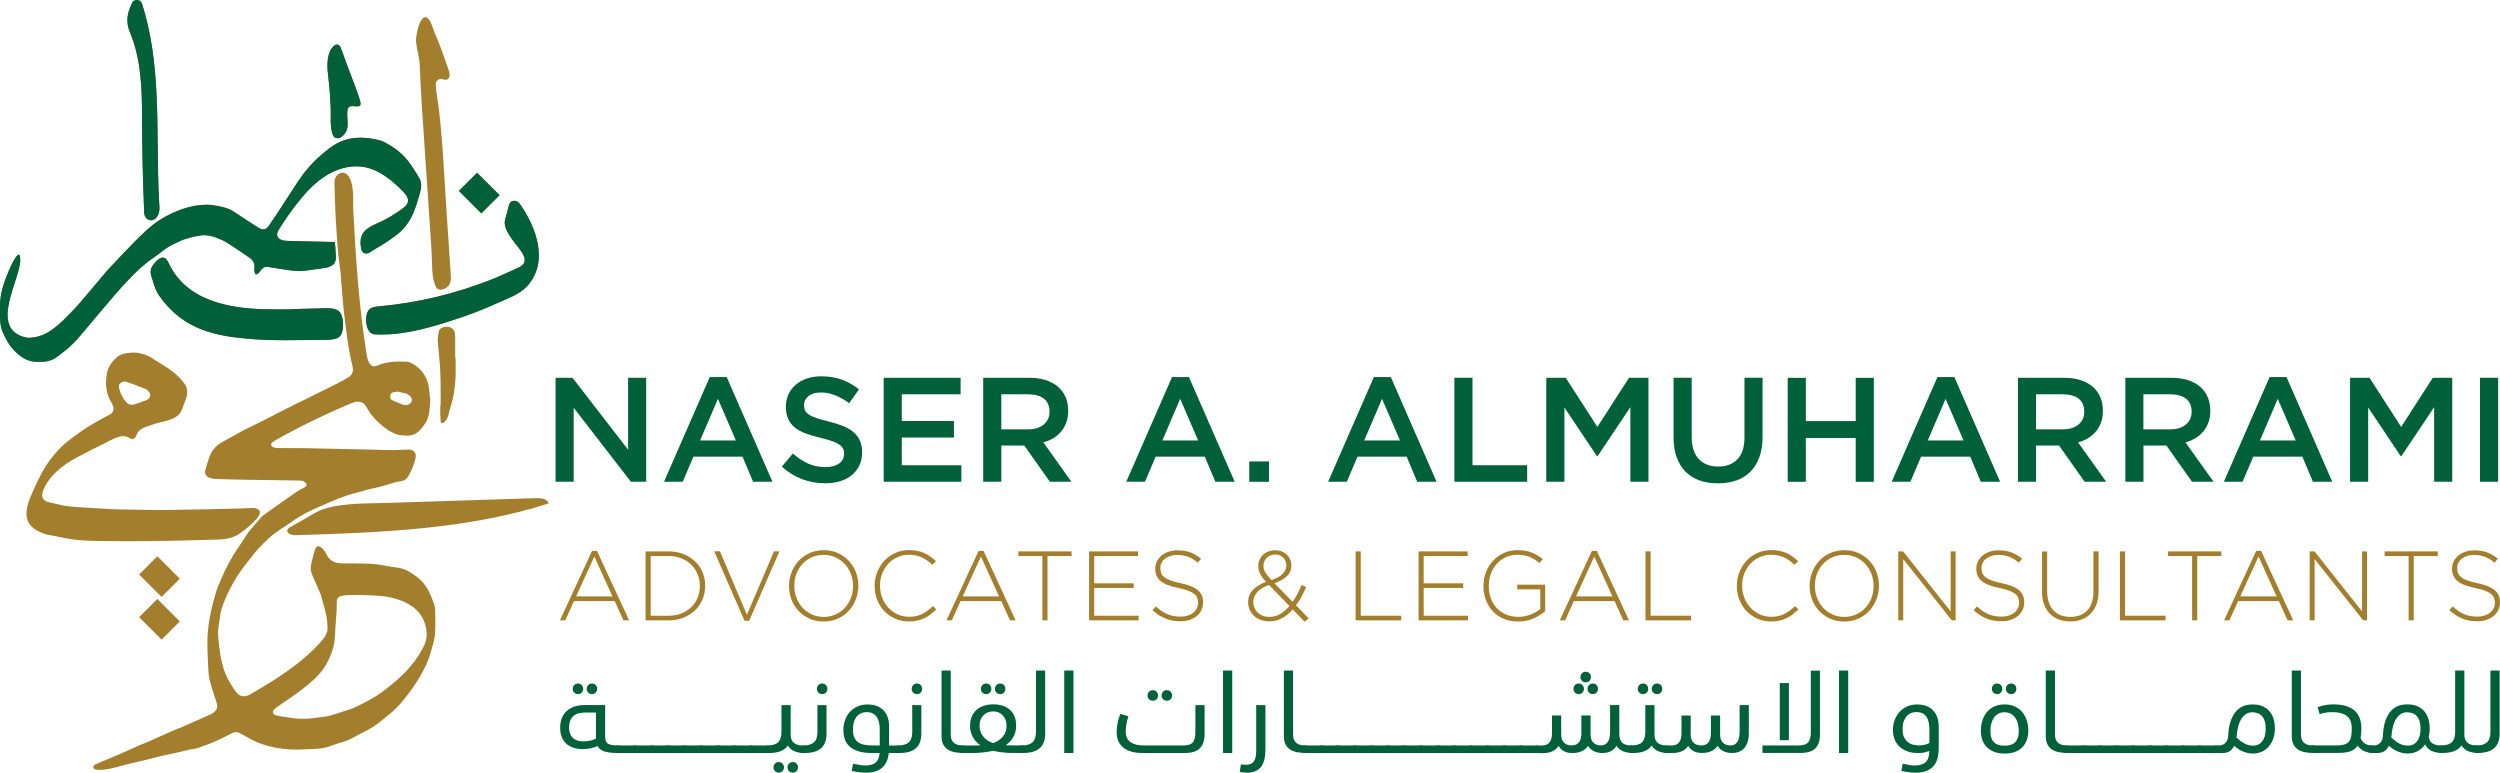 <svg xmlns="http://www.w3.org/2000/svg" id="Layer_2" data-name="Layer 2" viewBox="0 0 1243.35 384.29"><defs><style>      .cls-1 {        fill: #a37e2d;      }      .cls-2 {        fill: #00603a;      }    </style></defs><g id="Layer_2-2" data-name="Layer 2"><g><path class="cls-1" d="M169.87,156.8c-.25-.74-.61-1.31-1.03-1.76-1.08-1.15-2.67-1.49-4.46-1.69-1.33-.15-2.68-.05-4.02-.02-4.63.12-9.26.24-13.89.37-.35,0-.71.13-1.06.13-9.73.08-19.43.26-29.06-1.42-13.64-2.39-26.11-8.15-32.32-21.27-.64-1.35-1.48-2.96-2.98-3.03-1.12-.05-2.44.88-3.2,1.66-1.99,2.05-3.72,4.27-2.64,7.39,1.14,3.29,1.77,6.73,3.85,9.74,2.27,3.28,4.85,6.21,7.79,8.84,11.33,10.1,25.92,12.02,40.4,13.05,9.88.71,19.66.28,29.55.28,3.22-.14,7.64.31,10.67-.79,3.92-1.43,3.48-8.35,2.4-11.48h0ZM216.4,303.77c-.02-1.21-.15-2.47-.58-3.59-.98-2.57-1.92-5.23-3.36-7.56-1.29-2.08-2.98-4.08-4.91-5.55-3.09-2.35-6.36-4.49-10.5-4.87-3.5-.32-6.94-1.25-10.44-1.63-3.1-.33-6.24-.31-9.37-.37-2.62-.06-5.24.11-7.85-.05-2.76-.17-5.2-1.11-6.62-3.79-.64-1.21-1.36-2.4-2.25-3.42-.54-.62-1.46-1.23-2.23-1.25-1.02-.02-1.46,1.03-1.73,1.99-.55,1.99-1.21,3.95-1.62,5.97-.28,1.4-.57,2.93-.27,4.28.42,1.87,1.36,3.63,2.11,5.42.91,2.16,1.93,4.27,2.77,6.45.49,1.27.65,2.65,1.07,3.95,1.32,4.04,2.23,8.14,2.26,12.41,0,.51.02,1.04-.1,1.53-.6,2.53-2.18,4.47-3.9,6.31-4.71,5.03-9.89,9.51-15.55,13.43-2.67,1.86-5.34,3.73-8.1,5.46-3.55,2.23-7.19,4.31-10.79,6.45-2.77,1.64-5.38,1.12-7.17-1.34-1.97-2.72-3.68-5.57-5.04-8.7-1.77-4.05-2.47-8.28-3.09-12.55-.31-2.1-.47-4.23-.62-6.35-.08-1.1-.07-2.22.02-3.32.13-1.45.35-2.89.58-4.33.34-2.07.47-4.24,1.15-6.2,1.12-3.23,2.46-6.41,4.01-9.47,2.29-4.52,4.98-8.81,8.18-12.77,1.9-2.36,3.71-4.8,5.72-7.06,1.8-2.03,3.79-3.93,5.77-5.8,3.47-3.26,7.81-5.46,11.65-8.29,3.97-2.92,8.42-5.1,12.94-7.02,4.53-1.93,9.01-4.08,13.68-5.64,2.27-.75,4.63-1.27,6.93-1.93,1.61-.45,3.22-.96,4.84-1.36,1.93-.48,3.89-.8,5.8-1.32,3.26-.88,6.4-2.19,9.8-2.61,1.48-.19,2.69-1.09,3.51-2.52,1.54-2.7,2.74-5.51,3.49-8.53.71-2.91-.63-4.7-3.59-4.65-2.45.04-4.9.28-7.35.28-2.97,0-5.94-.14-8.91-.21-11.76-.26-23.52-.55-35.28-.76-4.48-.08-8.96,0-13.44-.05-.72,0-1.49-.18-2.16-.46-1.21-.51-1.34-1.76-.25-2.51,1.2-.82,2.45-1.57,3.73-2.25,4.38-2.34,8.75-4.75,13.2-6.95,4.89-2.42,9.87-4.68,14.84-6.96,2.83-1.3,5.71-2.5,8.62-3.65.73-.29,1.61-.32,2.42-.29,2.18.1,3.31,1.7,4.24,3.36,2.18,3.9,5.28,6.96,8.75,9.64,1.53,1.19,3.28,2.15,5.05,2.95,1.18.53,2.56.69,3.87.83,2.59.27,5.23.14,7.31-1.53,1.5-1.19,2.73-2.81,3.82-4.42,2.08-3.03,2.13-6.66,2.46-10.15.16-1.7-.15-3.46-.35-5.18-.19-1.7-.31-3.46-.82-5.08-.43-1.36-1.01-2.62-1.71-3.77-1.47-2.4-3.54-4.33-6.2-5.73-.75-.4-1.6-.78-2.43-.81-5.04-.22-10.04-.13-14.8,1.94-3.7,1.61-4.81-2.76-5.24-5.41-3.92-24.21-5.47-48.46-6.73-72.91,0-4.47.38-11.08-1.81-15.12-2.53-4.68-7.56-2.1-7.49,2.47.14,8.34.5,16.67,1.07,24.99.26,3.85.58,7.69.93,11.53.37,4,1.29,8.21,1.29,12.22.59,4.98.71,9.91,1.35,14.88,1.11,9.03,2,18.29,4.21,27.1.6,1.97.45,3.58-.53,4.85-.38.49-.88.94-1.52,1.32-2.73,1.67-5.63,3.06-8.48,4.5-4.14,2.1-8.31,4.17-12.47,6.22-3.18,1.57-6.4,3.06-9.57,4.67-3.9,1.97-7.75,4.05-11.65,6.03-3.38,1.71-6.83,3.27-10.19,5.03s-6.62,3.72-9.96,5.51c-2.96,1.59-5.22,3.83-6.43,6.95-.91,2.32-1.6,4.72-2.27,7.12-.48,1.73.34,3.27,2.07,3.87,1.06.37,2.22.55,3.35.58,5.02.18,10.05.31,15.08.39,8.71.15,17.43.25,26.14.38.74.02,1.52.08,2.18.37.57.25,1.21.76,1.44,1.31.32.8-.31,1.37-1.02,1.76-1.44.81-2.93,1.55-4.29,2.48-3.34,2.27-6.62,4.64-9.92,6.97-1.99,1.41-3.98,2.82-5.96,4.24-.38.28-.77.57-1.07.92-1.87,2.13-3.72,4.28-5.57,6.43-.57.66-1.12,1.34-1.6,2.06-1.44,2.16-2.76,4.4-4.25,6.52-3.55,5.05-6.4,10.47-8.78,16.14-.91,2.16-1.92,4.29-2.56,6.53-1.1,3.8-2.12,7.65-2.86,11.54-.68,3.58-1.19,7.23-1.31,10.85-.15,4.7.12,9.42.32,14.12.1,2.35.22,4.75.78,7.02.94,3.77,2.19,7.47,3.43,11.16.84,2.48-.11,3.99-1.69,5.14-.56.41-1.23.71-1.87.99-4.52,2.02-9.05,4.03-13.58,6.01-1.64.71-3.34,1.28-4.97,2-4.11,1.81-8.19,3.69-12.29,5.51-1.28.57-2.63,1-3.92,1.57-3.42,1.51-6.8,3.09-10.23,4.59-2.18.96-4.4,1.84-6.6,2.76-1.65.69-3.31,1.37-4.94,2.1-.81.36-1.5,1.1-1.15,1.93.19.47,1.18.81,1.84.84,3.93.21,7.69-.72,11.43-1.81,2.53-.74,5.12-1.31,7.69-1.93,2-.48,4.02-.91,6.01-1.4,2.27-.56,4.51-1.21,6.78-1.74,2.5-.58,5.04-1.05,7.55-1.61,2.16-.48,4.29-1.05,6.46-1.53,1.41-.31,2.89-.37,4.25-.83,3.02-1.04,6.01-2.17,8.94-3.45,2.69-1.17,5.27-2.56,7.89-3.89,1.4-.71,2.75-.81,4.12.06.39.25.82.45,1.24.67,3.03,1.66,5.93,3.47,9.3,4.6,5.71,1.92,11.49,2.8,17.45,2.82,2.92,0,5.84-.28,8.75-.33,3.13-.05,6.15-.59,9.06-1.76,3.39-1.35,7.06-1.9,10.29-3.8s6.75-3.33,9.9-5.35c2.99-1.93,5.7-4.33,8.48-6.58,4.66-3.75,8.25-8.48,11.65-13.32,2.4-3.41,4.45-7.11,6.31-10.86,1.26-2.52,2.03-5.3,2.83-8.02.72-2.5,1.47-5.07,1.67-7.65.28-3.79.12-7.61.05-11.41l-.02.04h0ZM204.65,199.72c-.56,1.35-2.69,2.09-3.8,1.67-1.92-.72-3.83-1.47-5.71-2.3-1.05-.47-1.25-1.5-1.04-2.52.21-1.01,1.01-1.44,1.97-1.58.51-.08,1.02-.12,1.53-.18.02-.04.02-.08.04-.12,1.44.34,2.88.65,4.3,1.04.51.15,1.01.45,1.44.78,1.37,1.04,1.73,2.12,1.27,3.21h0ZM210.84,321.27c-1.89,3.71-4.1,7.15-6.81,10.3-4.05,4.71-8.73,8.64-13.68,12.34-4.35,3.25-9.15,5.64-14,7.95-1.88.9-3.96,1.4-5.95,2.06-2.1.69-4.18,1.47-6.33,2.02-1.58.41-3.24.51-4.86.78-3.67.62-7.37.93-11.08.67-2.46-.17-4.89-.61-7.33-.98-1.27-.19-2.58-.32-3.75-.78-1.62-.64-1.8-1.82-.49-2.99,1.17-1.04,2.5-1.9,3.79-2.79,2.96-2.07,6-4.03,8.89-6.2,2.42-1.82,4.73-3.8,6.98-5.83,3.6-3.25,6.28-7.13,8.09-11.69,1.12-2.83,2.04-5.63,2.19-8.71.23-4.72.64-9.44.94-14.17.09-1.44-.03-2.9.06-4.35.09-1.34,1.01-2.32,2.36-2.56,1.11-.2,2.25-.32,3.39-.36,1.5-.06,3.01-.02,4.51-.02v-.11c3.63.15,7.28.19,10.9.48,5.1.41,10.05,1.61,14.54,4.12,4.61,2.57,7.61,6.47,8.65,11.76.61,3.14.47,6.1-1.02,9.04v.02h.01ZM179.12,50.22c-.64-2.3-1.47-4.53-2.3-6.76-2.43-6.47-4.91-12.94-7.23-19.43-.63-1.77-1.97-2.51-3.53-1.18-2.1,1.79-2.89,4.94-3.13,7.58-.28,3.11.14,6.24.5,9.33.54,4.61.84,9.25,1.04,13.9.18,4.11-.43,8.97.88,12.92.25.75.64,1.54,1.35,1.89,1.52.74,3.03-.05,4.12-1.2,3.78-4.02,1.13-8.24,2.13-12.89.84-3.88,7.69,1.29,6.18-4.15h0ZM208.62,88.76c-1.77-3.09-3.69-6.13-5.87-8.95-2.98-3.85-6.95-6.61-11.19-8.95-.81-.45-1.7-.81-2.6-1.05-4.97-1.31-10.42-1.84-15.56-.71-5.5,1.21-9.53,4.42-13.69,7.99-4.59,3.95-8.48,8.55-11.81,13.61-3.34,5.06-6.6,10.18-9.91,15.26-1.41,2.17-2.88,4.3-4.35,6.43-1.09,1.58-2.56,2.08-4.14,1.35-.92-.43-1.77-1.01-2.63-1.56-3.39-2.19-6.8-4.33-10.12-6.62-3.35-2.31-7.19-2.98-11.05-3.55-2-.29-4.09-.22-6.11-.02-7.13.68-14.56,3.79-20.61,7.69-4.23,2.74-8.38,6.86-11.93,10.43-4.46,4.48-8.77,9.12-13.08,13.74-1.69,1.81-3.25,3.75-4.85,5.65-2.27,2.69-4.51,5.39-6.78,8.06-1.69,1.98-3.35,3.99-5.15,5.87-2.77,2.86-5.49,5.82-8.53,8.37-3.03,2.53-6.35,4.81-10.32,5.67-1.78.38-3.76.76-5.47.36-18.56-4.32-2.96-28.38-2.8-38.35.12-8.07-5.02,3.54-5.81,5.42C1.95,140.4-.11,146.33.03,152.38c.05,2.36-.12,4.75.06,7.1.14,1.77.38,3.63,1.1,5.24,1.43,3.22,2.89,6.42,5.4,9.09,3.01,3.18,6.27,5.77,10.75,6.07,3.85.26,7.76.12,11.02-2.41,2.7-2.1,5.51-4.12,7.92-6.53,2.86-2.86,5.37-6.09,8.01-9.18,1.9-2.22,3.75-4.48,5.64-6.7,2.57-3.04,5.14-6.09,7.75-9.09,1.9-2.18,3.82-4.34,5.81-6.42,2.16-2.26,4.33-4.52,6.67-6.58,2.24-1.97,4.62-3.81,7.09-5.47,1.73-1.15,3.28-2.52,4.93-3.72,2.41-1.75,5.26-2.93,7.99-4.19,1.4-.66,2.93-1.07,4.44-1.46,1.7-.45,3.42-.87,5.15-1.09,3.85-.5,7.37.78,10.77,2.34,1.7.78,3.26,1.85,4.83,2.87,2.99,1.96,5.97,3.92,8.88,5.97,1.6,1.13,2.46,2.72,2.33,4.76-.05.75-.08,1.51.02,2.26.06.41.31.94.64,1.12.26.14.84-.1,1.14-.35.48-.4.86-.91,1.22-1.43.91-1.27,2.01-2.13,3.68-1.87,1.57.25,3.15.55,4.73.77,3.3.47,6.6,1.11,9.91,1.29,2.33.12,4.7-.35,7.05-.63,2.48-.3,4.98-.6,7.43-1.09,1.11-.22,2.25-.74,3.18-1.4,1.22-.87,1.41-2.23,1.51-3.6,0,0-.16-4.34-.53-7.72-7.81-.18-15.61-.36-23.41-.55-2.12-.05-4.8-.54-5.26-2.61-.26-1.18.4-2.37,1.04-3.39,2.6-4.16,5.41-8.19,8.41-12.07,4.08-5.28,8.6-10.34,14.18-13.99,5.59-3.65,12.39-5.79,18.98-4.78,7.86,1.19,14.4,6.57,19.95,12.26,1.4,1.44,2.86,3.26,2.44,5.21-.3,1.38-1.47,2.37-2.61,3.22-4.06,3.06-8.49,5.63-13.17,7.65-5.96,2.58-8.8,5.54-7.47,12.35.45,2.33,2.28,3.04,4.35,1.87.58-.33,1.09-.79,1.67-1.13,4.23-2.47,8.41-5.01,12.25-8.09,3.49-2.79,5.91-6.34,7.64-10.32,1.45-3.34,2.43-6.9,3.42-10.42.64-2.26.88-4.71-.33-6.82v.04h0,0ZM266.61,247.74c-24.91.8-49.83,1.6-74.73,2.4-6.14.2-12.3.11-18.43.71-5.46.53-11.74,1.37-16.57,4.14-4.18,2.4-8.39,4.75-12.55,7.19-3.36,1.98-.22,4.08,2.34,4.01,42.54-1.35,85.73-2.81,126.25-15.83-.76-2.33-3.86-2.68-6.31-2.6v-.02h0Z"></path><path class="cls-1" d="M128.75,253.61c-.61-.55-1.59-.95-2.4-.97-2.21-.05-4.42.19-6.64.25-5.46.15-10.93.28-16.39.38-8.04.15-16.08.28-24.89.43-6.76-.13-14.28-.28-21.81-.42-.28,0-.55-.02-.83-.04-5.87-.35-11.75-.66-17.62-1.05-2.15-.14-4.31-.37-6.43-.75-2.5-.45-4.94-1.12-7.42-1.66-2.61-.57-3.92-2.47-3.15-4.94,2.42-7.7,10.1-13.65,17.06-17.35,4.75-2.53,9.57-4.94,14.4-7.33,3.19-1.57,7.92-4.64,11.36-2.51,2.01,1.24,3.08.78,3.97-1.47.74-1.87,2.13-2.93,3.99-3.63,1.71-.64,3.45-1.27,5.19-1.82,4.46-1.39,11.53-1.8,13.35-7.09.65-1.92,1.54-3.75,2.12-5.68.74-2.52.8-5.02-.92-7.27-1.17-1.54-2.46-2.95-3.87-4.23-1.2-1.11-2.48-2.12-3.84-3.05-2.68-1.82-5.54-3.39-8.22-5.21-2.33-1.58-4.94-2.43-7.62-2.76-2.07-.26-4.25.05-6.32.43-1.29.25-2.67.88-3.65,1.74-2.66,2.34-4.58,5.1-5.13,8.84h0c-.55,3.72-.4,7.27.87,10.76.55,1.5,1.51,2.84,2.17,4.31.78,1.74.44,3.65-1.51,4.68-5.06,2.65-10.1,5.35-14.75,8.71-2.64,1.9-5.34,3.78-7.77,5.94-2.18,1.92-4.18,4.1-6,6.37-3.99,4.95-6.86,10.69-9.4,16.49-2.11,4.85-5.24,11.23-2.27,16.38,1.51,2.61,4.16,3.95,6.77,5.06,1.97.84,4.22,1.07,6.35,1.5,3.06.61,6.12,1.29,9.21,1.67,3.21.4,6.46.64,9.69.68,9.39.13,18.78.24,28.17.13,11.05-.12,22.09-.46,33.13-.78,4.14-.12,7.82-.55,11.32-2.86,1.92-1.27,12.67-9.26,9.74-11.86v-.02h0ZM72.61,199.11c-1.94.67-3.89,1.36-5.84,2.01-.41.13-.86.11-1.29.15-1.24.08-2.09-.58-2.84-1.44-1.59-1.83-2.64-3.93-3.28-6.26-.26-.97-.48-1.96.3-2.79.85-.91,2.07-1.25,3.14-.91,3.22,1.06,6.38,2.29,9.52,3.54.66.26,1.31.81,1.73,1.39,1.25,1.74.58,3.6-1.44,4.3h0Z"></path><path class="cls-1" d="M262.09,142.41c-3.69,4.02-9.88,6.1-14.75,8.33-6.2,2.85-12.55,5.34-19.03,7.48-12.62,4.17-25.65,8.25-39.05,8.15-.98,0-1.95-.04-2.93-.09-4.42-.25-5.24-8.55-3.21-11.73,1.11-1.74,3.47-2.06,5.53-2.23,19.1-1.67,38.01-6.31,55.83-13.33,4.24-1.67,8.37-3.67,12.53-5.52,1.51-.67,3.15-1.48,3.73-3.02.69-1.85-.45-3.84-1.55-5.48-2.66-3.98-9.61-10.75-7.92-15.99.71-2.21,1.22-4.49,1.78-6.76.3-1.21.98-2.1,2.22-2.3,1.42-.25,2.6.51,3.35,1.59,8.03,11.5,14.61,28.78,3.47,40.91h0Z"></path><path class="cls-1" d="M222.11,143.02c-1.53,1.06-4.25,1.84-5.27-.28-2.44-5.03-1.81-11.68-2.17-17.15-.41-6.22-.81-12.45-1.23-18.67-.06-.98-.13-1.95-.19-2.93-.76-11.47-1.54-22.94-2.32-34.41-.66-9.67-1.31-19.34-1.83-29.02-.18-3.28-.15-6.58-.48-9.84-.36-3.58-1.6-7.03-1.71-10.64-.07-2.22,1.61-12.25,5.08-11.48,2.05.45,3.43,5.99,4.16,7.7.98,2.3,2,4.59,2.86,6.93,1.51,4.08,2.96,8.19,4.34,12.32.34,1.01.49,2.61-.29,3.49-1.16,1.32-2.62.16-4.06.26-.88.06-1.69.64-2.03,1.45-.25.6-.25,1.27-.22,1.92.15,3.2.88,6.37,1.27,9.55,2.17,17.51,2.87,35.33,4.06,52.93.71,10.34,1.39,20.66,2.07,31,.17,2.57.28,5.25-2.04,6.86h0Z"></path><path class="cls-1" d="M78.47,107.18c-1.92,3.79-6.34,2.83-6.78-1.26-.02-.27,0-.55-.02-.83-.62-15.54-1.03-31-1.04-46.55-.02-14.27-.41-29.06-5.98-42.42-1.84-4.25-1.66-8.35.11-12.51.28-.64.53-1.3.81-1.94.55-1.22,1.37-1.73,2.7-1.66,1.26.06,2.03.78,2.4,1.93,4.44,13.9,6.27,28.26,7.07,42.78,1.03,18.47.4,37.17,1.38,55.43.13,2.49.58,4.61-.64,7.02h-.01,0Z"></path><path class="cls-1" d="M226.61,186.45c-.02.64-.04,1.27-.08,1.9-.31,4.88-.98,9.71-2.57,14.38-.52,1.54-.71,3.21-1.29,4.73-.35.94-1.01,1.86-1.76,2.55-.82.76-1.67.45-1.77-.64-.19-2.16-.17-4.33-.2-6.5,0-.63.19-1.25.2-1.87.02-3.09.05-6.18,0-9.28-.03-1.75-.06-3.51-.12-5.27-.05-1.64-.12-3.29-.23-4.92-.27-3.97-.82-7.92-1.06-11.89-.1-1.65.19-3.36.54-5,.12-.61.82-1.27,1.43-1.57,2.53-1.27,5.5-.43,6.32,1.81.31.86.35,1.86.36,2.79.04,3.48.02,6.96.02,10.45h.18c0,2.78.12,5.56.04,8.32h0Z"></path><rect class="cls-1" x="72.9" y="278.87" width="12.82" height="15.79" transform="translate(-179.54 140.08) rotate(-45)"></rect><rect class="cls-1" x="231.91" y="88.1" width="12.82" height="15.79" transform="translate(1.89 196.56) rotate(-44.98)"></rect><rect class="cls-1" x="72.9" y="300.1" width="12.82" height="15.79" transform="translate(-194.56 146.29) rotate(-45)"></rect></g><g><path class="cls-2" d="M312.36,187.88h9.01v51.71h-7.6l-28.45-36.78v36.78h-9.01v-51.71h8.41l27.66,35.76v-35.76h-.02Z"></path><path class="cls-2" d="M384.15,239.6h-9.61l-5.24-12.49h-24.44l-5.32,12.49h-9.3l22.76-52.08h8.41l22.76,52.08h-.02,0ZM357.05,198.38l-8.86,20.69h17.81l-8.93-20.69h-.02Z"></path><path class="cls-2" d="M400.33,204.07c.35.73.97,1.43,1.9,2.07.91.64,2.17,1.24,3.77,1.78,1.61.54,3.64,1.1,6.11,1.7,2.71.7,5.12,1.45,7.21,2.28s3.83,1.86,5.22,3.07c1.39,1.2,2.44,2.61,3.15,4.22s1.08,3.48,1.08,5.65c0,2.46-.44,4.66-1.35,6.58s-2.17,3.54-3.77,4.87c-1.61,1.33-3.54,2.34-5.8,3.04s-4.74,1.02-7.45,1.02c-3.98,0-7.81-.68-11.45-2.03s-7.02-3.44-10.11-6.25l5.47-6.5c2.51,2.17,5.05,3.83,7.6,4.99,2.55,1.16,5.47,1.74,8.72,1.74,2.8,0,5.03-.6,6.69-1.78,1.64-1.18,2.48-2.78,2.48-4.8,0-.93-.15-1.78-.48-2.51s-.91-1.41-1.78-2.03-2.05-1.2-3.56-1.74-3.46-1.1-5.88-1.7c-2.77-.64-5.22-1.35-7.37-2.15s-3.95-1.78-5.41-2.96c-1.45-1.18-2.57-2.61-3.33-4.29-.77-1.68-1.14-3.71-1.14-6.13,0-2.26.44-4.31,1.32-6.17.89-1.86,2.09-3.44,3.64-4.76,1.55-1.33,3.38-2.36,5.55-3.06,2.17-.72,4.53-1.06,7.08-1.06,3.79,0,7.19.56,10.23,1.66s5.88,2.73,8.53,4.83l-4.87,6.87c-2.36-1.72-4.7-3.04-7.02-3.95s-4.66-1.37-7.02-1.37c-2.67,0-4.72.6-6.21,1.82-1.47,1.2-2.22,2.67-2.22,4.39,0,1.04.17,1.91.52,2.67h-.04v-.02Z"></path><path class="cls-2" d="M477.75,196.08h-29.26v13.31h25.93v8.2h-25.93v13.81h29.63v8.2h-38.64v-51.71h38.27v8.2Z"></path><path class="cls-2" d="M522.15,239.6l-12.74-18.02h-11.41v18.02h-9.01v-51.71h23.05c2.96,0,5.63.39,8.03,1.14,2.38.77,4.41,1.86,6.05,3.25,1.64,1.41,2.92,3.13,3.81,5.16.89,2.05,1.33,4.33,1.33,6.83,0,2.17-.31,4.1-.93,5.8s-1.47,3.21-2.55,4.51c-1.08,1.3-2.38,2.42-3.89,3.33s-3.17,1.61-4.99,2.11l13.96,19.57h-10.71v.02ZM519.19,198.29c-1.88-1.45-4.53-2.19-7.93-2.19h-13.27v17.42h13.34c3.27,0,5.86-.79,7.77-2.38s2.88-3.71,2.88-6.38c0-2.86-.95-5.03-2.82-6.5h.02v.02Z"></path><path class="cls-2" d="M614.05,239.6h-9.61l-5.24-12.49h-24.44l-5.32,12.49h-9.3l22.76-52.08h8.41l22.76,52.08h-.02,0ZM586.94,198.38l-8.86,20.69h17.81l-8.93-20.69h-.02Z"></path><path class="cls-2" d="M621.3,239.6v-10.11h9.82v10.11h-9.82Z"></path><path class="cls-2" d="M714.44,239.6h-9.61l-5.24-12.49h-24.44l-5.32,12.49h-9.3l22.76-52.08h8.41l22.76,52.08h-.02,0ZM687.33,198.38l-8.86,20.69h17.81l-8.93-20.69h-.02Z"></path><path class="cls-2" d="M723.32,187.88h9.01v43.51h27.19v8.2h-36.2v-51.71Z"></path><path class="cls-2" d="M794.52,226.89h-.29l-16.19-24.23v36.94h-9.01v-51.71h9.67l15.74,24.44,15.74-24.44h9.67v51.71h-9.01v-37.09l-16.32,24.39h0Z"></path><path class="cls-2" d="M876.6,217.22c0,3.85-.52,7.21-1.59,10.11s-2.55,5.34-4.47,7.27-4.25,3.4-6.98,4.35c-2.73.97-5.8,1.43-9.21,1.43s-6.38-.48-9.09-1.43c-2.71-.97-5.03-2.4-6.94-4.33s-3.4-4.29-4.43-7.14c-1.04-2.82-1.55-6.11-1.55-9.86v-29.76h9.01v29.4c0,4.83,1.16,8.49,3.5,11,2.32,2.51,5.55,3.77,9.65,3.77s7.25-1.2,9.59-3.62c2.32-2.42,3.5-6.01,3.5-10.79v-29.76h9.01v29.34h0l-.02.02Z"></path><path class="cls-2" d="M898.11,217.82v21.8h-9.01v-51.71h9.01v21.51h24.81v-21.51h9.01v51.71h-9.01v-21.8h-24.81Z"></path><path class="cls-2" d="M994.72,239.6h-9.61l-5.24-12.49h-24.44l-5.32,12.49h-9.3l22.76-52.08h8.41l22.76,52.08h-.02ZM967.61,198.38l-8.86,20.69h17.81l-8.93-20.69h-.02Z"></path><path class="cls-2" d="M1036.77,239.6l-12.74-18.02h-11.41v18.02h-9.01v-51.71h23.05c2.96,0,5.63.39,8.01,1.14,2.38.77,4.41,1.86,6.05,3.25s2.92,3.13,3.81,5.16c.89,2.05,1.33,4.33,1.33,6.83,0,2.17-.31,4.1-.93,5.8s-1.47,3.21-2.55,4.51c-1.08,1.3-2.38,2.42-3.87,3.33-1.51.91-3.17,1.61-4.99,2.11l13.96,19.57h-10.71v.02ZM1033.81,198.29c-1.88-1.45-4.53-2.19-7.93-2.19h-13.27v17.42h13.34c3.27,0,5.86-.79,7.77-2.38s2.88-3.71,2.88-6.38c0-2.86-.95-5.03-2.82-6.5h.02v.02Z"></path><path class="cls-2" d="M1090.18,239.6l-12.74-18.02h-11.41v18.02h-9.01v-51.71h23.05c2.96,0,5.63.39,8.01,1.14,2.38.77,4.41,1.86,6.05,3.25s2.92,3.13,3.81,5.16c.89,2.05,1.33,4.33,1.33,6.83,0,2.17-.31,4.1-.93,5.8s-1.47,3.21-2.55,4.51c-1.08,1.3-2.38,2.42-3.87,3.33-1.51.91-3.17,1.61-4.99,2.11l13.96,19.57h-10.71v.02ZM1087.2,198.29c-1.88-1.45-4.53-2.19-7.93-2.19h-13.27v17.42h13.34c3.27,0,5.86-.79,7.77-2.38s2.88-3.71,2.88-6.38c0-2.86-.95-5.03-2.82-6.5h.02v.02Z"></path><path class="cls-2" d="M1159.92,239.6h-9.61l-5.24-12.49h-24.44l-5.32,12.49h-9.3l22.76-52.08h8.41l22.76,52.08h-.02ZM1132.81,198.38l-8.86,20.69h17.81l-8.93-20.69h-.02Z"></path><path class="cls-2" d="M1194.27,226.89h-.29l-16.19-24.23v36.94h-9.01v-51.71h9.67l15.74,24.44,15.74-24.44h9.67v51.71h-9.01v-37.09l-16.32,24.39h0Z"></path><path class="cls-2" d="M1242.42,187.88v51.71h-9.01v-51.71h9.01Z"></path></g><g><path class="cls-1" d="M310.06,308.52l-4.35-9.59h-20.23l-4.35,9.59h-2.65l15.97-34.54h2.46l15.97,34.54h-2.82,0ZM295.59,276.77l-9.07,19.84h18.08l-9.01-19.84Z"></path><path class="cls-1" d="M349.38,298.14c-.89,2.09-2.13,3.91-3.75,5.43s-3.54,2.75-5.78,3.64-4.7,1.32-7.37,1.32h-11.41v-34.29h11.41c2.67,0,5.14.43,7.37,1.3,2.24.87,4.16,2.07,5.78,3.6s2.86,3.35,3.75,5.41,1.32,4.31,1.32,6.73v.1c0,2.42-.44,4.68-1.32,6.77h0ZM348.06,291.37c0-2.03-.37-3.95-1.1-5.74s-1.78-3.38-3.11-4.72c-1.33-1.33-2.98-2.42-4.89-3.19-1.93-.79-4.08-1.18-6.46-1.18h-8.86v29.69h8.86c2.38,0,4.54-.39,6.46-1.16,1.93-.77,3.56-1.82,4.89-3.15s2.38-2.88,3.11-4.66,1.1-3.71,1.1-5.78v-.1h0Z"></path><path class="cls-1" d="M372.56,308.75h-2.26l-15.08-34.54h2.84l13.42,31.54,13.48-31.54h2.69l-15.08,34.54h0Z"></path><path class="cls-1" d="M425.63,298.1c-.83,2.15-1.99,4.02-3.5,5.67-1.51,1.62-3.33,2.94-5.45,3.89-2.15.97-4.51,1.45-7.08,1.45s-4.97-.48-7.08-1.45-3.91-2.26-5.41-3.87c-1.51-1.62-2.67-3.48-3.48-5.61s-1.22-4.35-1.22-6.71v-.1c0-2.36.43-4.6,1.26-6.73.83-2.15,1.99-4.02,3.5-5.67,1.51-1.62,3.31-2.94,5.43-3.89,2.13-.97,4.49-1.45,7.1-1.45s4.93.48,7.06,1.45,3.93,2.26,5.43,3.87,2.67,3.48,3.48,5.61c.81,2.13,1.22,4.35,1.22,6.71.04.04.04.06,0,.1,0,2.36-.43,4.6-1.26,6.73ZM424.24,291.37c0-2.13-.37-4.12-1.1-6s-1.74-3.52-3.04-4.89c-1.3-1.39-2.84-2.49-4.62-3.31-1.8-.81-3.75-1.22-5.88-1.22s-4.08.41-5.86,1.2-3.31,1.9-4.6,3.29-2.3,3.02-3.02,4.87-1.08,3.85-1.08,5.98v.1c0,2.13.37,4.12,1.1,6s1.74,3.52,3.04,4.89,2.82,2.49,4.62,3.31c1.8.81,3.75,1.22,5.88,1.22s4.08-.41,5.86-1.2,3.31-1.9,4.6-3.29,2.3-3.02,3.02-4.87,1.08-3.85,1.08-5.98v-.1Z"></path><path class="cls-1" d="M462.86,305.54c-.97.73-1.99,1.37-3.09,1.88-1.1.52-2.28.93-3.56,1.22s-2.67.44-4.16.44c-2.46,0-4.72-.46-6.81-1.37s-3.89-2.17-5.41-3.75-2.71-3.46-3.56-5.61-1.28-4.45-1.28-6.9v-.1c0-2.42.43-4.7,1.3-6.87.87-2.15,2.05-4.04,3.58-5.67s3.33-2.88,5.41-3.83,4.37-1.39,6.87-1.39c1.53,0,2.92.14,4.16.39,1.24.27,2.4.64,3.46,1.12s2.05,1.06,3,1.74c.93.68,1.84,1.41,2.73,2.22l-1.82,1.86c-.75-.72-1.53-1.39-2.36-2.01-.81-.62-1.68-1.16-2.61-1.59-.93-.44-1.93-.79-3.04-1.04s-2.28-.39-3.56-.39c-2.05,0-3.96.39-5.72,1.18s-3.29,1.88-4.58,3.25-2.3,3.02-3.04,4.87-1.1,3.87-1.1,6.03v.1c0,2.15.37,4.18,1.12,6.05s1.78,3.52,3.06,4.89,2.82,2.48,4.58,3.29c1.76.79,3.67,1.2,5.72,1.2,2.48,0,4.64-.46,6.46-1.37s3.62-2.24,5.34-3.96l1.72,1.66c-.91.89-1.86,1.68-2.82,2.42v.04h.02Z"></path><path class="cls-1" d="M502.31,308.52l-4.35-9.59h-20.23l-4.35,9.59h-2.65l15.97-34.54h2.46l15.97,34.54h-2.82ZM487.86,276.77l-9.07,19.84h18.08l-9.01-19.84Z"></path><path class="cls-1" d="M520.97,276.53v31.99h-2.55v-31.99h-11.95v-2.3h26.46v2.3h-11.95Z"></path><path class="cls-1" d="M541.65,308.52v-34.29h24.39v2.3h-21.85v13.58h19.65v2.3h-19.65v13.81h22.09v2.3h-24.64.02,0Z"></path><path class="cls-1" d="M597.57,303.43c-.58,1.16-1.35,2.15-2.36,2.96s-2.19,1.45-3.58,1.91-2.92.68-4.58.68c-2.75,0-5.22-.46-7.43-1.37s-4.33-2.28-6.4-4.12l1.66-1.91c.95.89,1.9,1.64,2.82,2.28s1.9,1.16,2.86,1.57c.99.41,2.01.72,3.09.93s2.26.31,3.52.31,2.46-.17,3.52-.52,1.99-.81,2.75-1.41,1.33-1.32,1.76-2.15.64-1.74.64-2.73v-.1c0-.91-.14-1.72-.43-2.46-.27-.72-.79-1.37-1.53-1.95s-1.72-1.12-2.96-1.59c-1.24-.48-2.84-.91-4.8-1.3-2.05-.43-3.83-.93-5.3-1.49-1.47-.56-2.67-1.24-3.6-2.01s-1.61-1.66-2.03-2.67-.64-2.17-.64-3.48v-.1c0-1.28.27-2.46.83-3.56s1.32-2.05,2.3-2.86,2.15-1.45,3.48-1.91,2.8-.68,4.41-.68c2.48,0,4.62.35,6.44,1.02s3.58,1.74,5.32,3.13l-1.62,2.01c-1.62-1.41-3.27-2.4-4.93-3-1.64-.58-3.42-.89-5.32-.89-1.28,0-2.42.17-3.46.52s-1.91.81-2.65,1.39-1.3,1.28-1.68,2.05-.58,1.61-.58,2.49v.1c0,.91.14,1.74.41,2.48s.79,1.41,1.53,2.01,1.76,1.16,3.06,1.64c1.32.48,2.98.95,4.99,1.37,3.98.81,6.87,1.97,8.63,3.46,1.76,1.49,2.65,3.48,2.65,6v.1c0,1.37-.29,2.63-.85,3.79l.06.04h0Z"></path><path class="cls-1" d="M648.82,309.2l-5.92-6.13c-1.62,1.9-3.4,3.36-5.3,4.39-1.9,1.02-4,1.55-6.32,1.55-1.51,0-2.9-.23-4.2-.68-1.3-.46-2.4-1.1-3.33-1.95s-1.66-1.86-2.2-3.02-.81-2.46-.81-3.89c0-2.36.77-4.35,2.32-6.03,1.55-1.66,3.73-3.02,6.54-4.06-1.32-1.47-2.26-2.78-2.88-3.95s-.93-2.48-.93-3.95c0-1.1.21-2.15.64-3.11s1.01-1.8,1.76-2.49,1.66-1.26,2.73-1.64,2.2-.58,3.46-.58c1.1,0,2.15.19,3.11.58s1.8.93,2.49,1.59c.7.68,1.26,1.47,1.66,2.38s.62,1.9.62,2.94c0,2.19-.73,3.98-2.22,5.41s-3.56,2.59-6.19,3.5l9.01,9.26c.85-1.18,1.64-2.48,2.38-3.87s1.43-2.9,2.09-4.47l2.3.93c-.79,1.76-1.59,3.4-2.42,4.95s-1.72,2.92-2.67,4.16l6.32,6.52-2.01,1.66h-.04,0ZM631.15,290.92c-2.75.95-4.74,2.17-5.98,3.66-1.24,1.49-1.86,3.07-1.86,4.78,0,1.04.19,2.03.58,2.94s.95,1.7,1.66,2.38,1.57,1.2,2.55,1.57,2.05.56,3.23.56c1.93,0,3.71-.48,5.34-1.45s3.17-2.28,4.6-3.95l-10.13-10.48h0ZM638.17,277.33c-1.02-1.02-2.32-1.55-3.89-1.55-.89,0-1.68.15-2.4.44-.72.29-1.33.68-1.86,1.18-.52.48-.93,1.08-1.22,1.76s-.44,1.41-.44,2.2c0,.56.06,1.08.19,1.59s.35,1.02.66,1.57.72,1.12,1.22,1.76c.5.64,1.14,1.37,1.9,2.19,4.93-1.57,7.39-3.98,7.39-7.25,0-1.57-.52-2.86-1.55-3.89h0Z"></path><path class="cls-1" d="M674.2,308.52v-34.29h2.55v31.99h20.13v2.3h-22.68Z"></path><path class="cls-1" d="M705.51,308.52v-34.29h24.39v2.3h-21.85v13.58h19.65v2.3h-19.65v13.81h22.09v2.3h-24.64.02,0Z"></path><path class="cls-1" d="M762.69,307.57c-2.3,1.02-4.85,1.53-7.66,1.53s-5.14-.46-7.27-1.39-3.95-2.2-5.41-3.79-2.59-3.46-3.38-5.61-1.18-4.41-1.18-6.83v-.1c0-2.32.41-4.54,1.2-6.69s1.93-4.02,3.42-5.67c1.49-1.62,3.27-2.94,5.36-3.93s4.41-1.47,6.96-1.47c1.41,0,2.69.1,3.85.29s2.24.48,3.23.89c1.01.39,1.93.87,2.84,1.41.89.56,1.78,1.2,2.61,1.91l-1.66,1.91c-1.33-1.18-2.86-2.15-4.58-2.94s-3.87-1.18-6.44-1.18c-2.09,0-4,.41-5.72,1.22-1.74.81-3.23,1.93-4.49,3.33-1.26,1.41-2.22,3.04-2.92,4.89-.68,1.86-1.02,3.81-1.02,5.86v.1c0,2.22.33,4.27,1.01,6.17s1.64,3.52,2.92,4.89,2.82,2.46,4.62,3.23,3.87,1.18,6.15,1.18c1.08,0,2.15-.1,3.19-.31s2.03-.5,2.96-.85c.93-.37,1.8-.77,2.61-1.24s1.53-.97,2.15-1.49v-9.8h-11.47v-2.3h13.9v13.19c-1.57,1.37-3.5,2.57-5.8,3.6h.04v-.02Z"></path><path class="cls-1" d="M807.35,308.52l-4.37-9.59h-20.23l-4.35,9.59h-2.65l15.97-34.54h2.46l15.97,34.54h-2.8ZM792.9,276.77l-9.07,19.84h18.08l-9.01-19.84Z"></path><path class="cls-1" d="M818.37,308.52v-34.29h2.55v31.99h20.13v2.3h-22.68,0Z"></path><path class="cls-1" d="M891.67,305.54c-.97.73-1.99,1.37-3.09,1.88-1.1.52-2.28.93-3.56,1.22s-2.67.44-4.16.44c-2.46,0-4.72-.46-6.81-1.37s-3.89-2.17-5.41-3.75-2.71-3.46-3.56-5.61-1.28-4.45-1.28-6.9v-.1c0-2.42.43-4.7,1.3-6.87.87-2.15,2.05-4.04,3.58-5.67s3.33-2.88,5.41-3.83,4.37-1.39,6.87-1.39c1.53,0,2.92.14,4.16.39,1.24.27,2.4.64,3.46,1.12s2.05,1.06,2.98,1.74,1.84,1.41,2.73,2.22l-1.82,1.86c-.75-.72-1.53-1.39-2.36-2.01-.81-.62-1.68-1.16-2.63-1.59-.93-.44-1.93-.79-3.04-1.04s-2.28-.39-3.56-.39c-2.05,0-3.96.39-5.72,1.18s-3.29,1.88-4.58,3.25c-1.3,1.39-2.3,3.02-3.04,4.87s-1.1,3.87-1.1,6.03v.1c0,2.15.37,4.18,1.12,6.05s1.78,3.52,3.06,4.89c1.3,1.39,2.82,2.48,4.58,3.29s3.67,1.2,5.72,1.2c2.48,0,4.64-.46,6.46-1.37s3.62-2.24,5.34-3.96l1.72,1.66c-.91.89-1.86,1.68-2.82,2.42l.06.04h0Z"></path><path class="cls-1" d="M933.21,298.1c-.83,2.15-2.01,4.02-3.5,5.67-1.51,1.62-3.33,2.94-5.45,3.89-2.15.97-4.51,1.45-7.08,1.45s-4.97-.48-7.08-1.45-3.91-2.26-5.41-3.87c-1.51-1.62-2.67-3.48-3.48-5.61s-1.22-4.35-1.22-6.71v-.1c0-2.36.43-4.6,1.26-6.73.83-2.15,1.99-4.02,3.5-5.67s3.31-2.94,5.43-3.89,4.49-1.45,7.1-1.45,4.93.48,7.06,1.45,3.95,2.26,5.43,3.87,2.67,3.48,3.48,5.61,1.22,4.35,1.22,6.71c.04.04.04.06,0,.1,0,2.36-.41,4.6-1.26,6.73h0ZM931.81,291.37c0-2.13-.37-4.12-1.1-6s-1.74-3.52-3.04-4.89-2.82-2.49-4.62-3.31c-1.8-.81-3.75-1.22-5.88-1.22s-4.08.41-5.86,1.2-3.31,1.9-4.6,3.29-2.3,3.02-3.02,4.87-1.08,3.85-1.08,5.98v.1c0,2.13.37,4.12,1.1,6s1.74,3.52,3.04,4.89c1.3,1.39,2.82,2.49,4.62,3.31s3.75,1.22,5.88,1.22,4.08-.41,5.86-1.2,3.31-1.9,4.6-3.29,2.3-3.02,3.02-4.87,1.08-3.85,1.08-5.98v-.1Z"></path><path class="cls-1" d="M970.7,308.52l-24.15-30.46v30.46h-2.46v-34.29h2.4l23.65,29.84v-29.84h2.46v34.29h-1.91.02Z"></path><path class="cls-1" d="M1005.9,303.43c-.58,1.16-1.35,2.15-2.36,2.96s-2.19,1.45-3.58,1.91-2.92.68-4.58.68c-2.75,0-5.22-.46-7.43-1.37s-4.33-2.28-6.4-4.12l1.66-1.91c.95.89,1.9,1.64,2.82,2.28.93.64,1.88,1.16,2.86,1.57s2.01.72,3.09.93,2.26.31,3.52.31,2.46-.17,3.52-.52c1.08-.35,1.99-.81,2.75-1.41s1.33-1.32,1.76-2.15.64-1.74.64-2.73v-.1c0-.91-.14-1.72-.41-2.46-.27-.72-.79-1.37-1.53-1.95s-1.72-1.12-2.96-1.59c-1.24-.48-2.84-.91-4.8-1.3-2.05-.43-3.83-.93-5.3-1.49-1.47-.56-2.67-1.24-3.6-2.01s-1.61-1.66-2.03-2.67-.64-2.17-.64-3.48v-.1c0-1.28.27-2.46.83-3.56s1.32-2.05,2.3-2.86,2.15-1.45,3.48-1.91,2.8-.68,4.41-.68c2.48,0,4.62.35,6.44,1.02s3.58,1.74,5.32,3.13l-1.62,2.01c-1.62-1.41-3.27-2.4-4.91-3-1.64-.58-3.42-.89-5.32-.89-1.28,0-2.42.17-3.46.52s-1.91.81-2.65,1.39-1.3,1.28-1.68,2.05c-.39.79-.58,1.61-.58,2.49v.1c0,.91.14,1.74.43,2.48.27.73.79,1.41,1.53,2.01s1.76,1.16,3.06,1.64c1.3.48,2.98.95,4.99,1.37,3.98.81,6.87,1.97,8.63,3.46,1.76,1.49,2.65,3.48,2.65,6v.1c0,1.37-.29,2.63-.85,3.79v.04h0Z"></path><path class="cls-1" d="M1042.67,300.46c-.68,1.88-1.64,3.46-2.88,4.72-1.24,1.28-2.73,2.24-4.43,2.9-1.72.66-3.62.99-5.71.99s-3.95-.31-5.67-.95-3.19-1.59-4.45-2.84-2.22-2.8-2.92-4.62c-.68-1.84-1.03-3.95-1.03-6.36v-20.04h2.55v19.78c0,4.08,1.03,7.23,3.06,9.44s4.89,3.31,8.55,3.31c1.72,0,3.31-.25,4.7-.79,1.41-.52,2.61-1.3,3.6-2.36,1.01-1.04,1.76-2.36,2.3-3.93s.81-3.38.81-5.43v-20.04h2.55v19.75c0,2.46-.35,4.6-1.03,6.5h-.02v-.02Z"></path><path class="cls-1" d="M1054.33,308.52v-34.29h2.55v31.99h20.13v2.3h-22.68Z"></path><path class="cls-1" d="M1092.77,276.53v31.99h-2.55v-31.99h-11.95v-2.3h26.46v2.3h-11.95Z"></path><path class="cls-1" d="M1137.7,308.52l-4.35-9.59h-20.23l-4.35,9.59h-2.65l15.97-34.54h2.46l15.97,34.54h-2.82ZM1123.25,276.77l-9.07,19.84h18.08l-9.01-19.84Z"></path><path class="cls-1" d="M1175.31,308.52l-24.15-30.46v30.46h-2.46v-34.29h2.4l23.65,29.84v-29.84h2.46v34.29h-1.91.02Z"></path><path class="cls-1" d="M1200.45,276.53v31.99h-2.55v-31.99h-11.95v-2.3h26.46v2.3h-11.95Z"></path><path class="cls-1" d="M1242.5,303.43c-.58,1.16-1.35,2.15-2.36,2.96s-2.19,1.45-3.58,1.91-2.92.68-4.58.68c-2.75,0-5.22-.46-7.43-1.37s-4.33-2.28-6.4-4.12l1.66-1.91c.95.89,1.9,1.64,2.82,2.28.93.64,1.88,1.16,2.86,1.57s2.01.72,3.09.93,2.26.31,3.52.31,2.46-.17,3.52-.52c1.08-.35,1.99-.81,2.75-1.41s1.33-1.32,1.76-2.15.64-1.74.64-2.73v-.1c0-.91-.14-1.72-.41-2.46-.27-.72-.79-1.37-1.53-1.95s-1.72-1.12-2.96-1.59c-1.24-.48-2.84-.91-4.8-1.3-2.05-.43-3.83-.93-5.3-1.49-1.47-.56-2.67-1.24-3.6-2.01s-1.61-1.66-2.03-2.67-.64-2.17-.64-3.48v-.1c0-1.28.27-2.46.83-3.56s1.32-2.05,2.3-2.86,2.15-1.45,3.48-1.91,2.8-.68,4.41-.68c2.48,0,4.62.35,6.44,1.02s3.58,1.74,5.32,3.13l-1.62,2.01c-1.62-1.41-3.27-2.4-4.91-3-1.64-.58-3.42-.89-5.32-.89-1.28,0-2.42.17-3.46.52s-1.91.81-2.65,1.39-1.3,1.28-1.68,2.05c-.39.79-.58,1.61-.58,2.49v.1c0,.91.14,1.74.43,2.48.27.73.79,1.41,1.53,2.01s1.76,1.16,3.06,1.64c1.3.48,2.98.95,4.99,1.37,3.98.81,6.87,1.97,8.63,3.46,1.76,1.49,2.65,3.48,2.65,6v.1c0,1.37-.29,2.63-.85,3.79v.04h0Z"></path></g><g><path class="cls-2" d="M306.81,374.49c-2.22,0-4.2-.23-5.88-.68-1.7-.44-2.94-1.37-3.77-2.78-.75.33-1.74.68-2.98,1.02s-2.73.52-4.43.52c-1.33,0-2.67-.17-4.02-.52s-2.53-.95-3.6-1.78-1.91-1.93-2.57-3.29-.97-3.04-.97-5.05c0-3.58,1.08-6.34,3.27-8.32s5.18-2.96,9.01-2.96h10.1v15.78c0,1.7.46,2.86,1.39,3.42.93.58,2.48.87,4.62.87h.44c.64,0,1.06.14,1.28.43.23.27.33.79.33,1.53s-.06,1.22-.19,1.45-.37.33-.7.33h-1.33v.02ZM283.04,361.94c0,1.45.23,2.63.73,3.52.48.89,1.08,1.59,1.82,2.07s1.49.79,2.32.95c.81.15,1.57.23,2.22.23,1.3,0,2.49-.14,3.58-.39,1.08-.25,1.97-.6,2.67-1.01v-12.94h-5.03c-1.04,0-2.07.1-3.07.27-1.01.19-1.9.56-2.67,1.12s-1.41,1.33-1.88,2.32-.7,2.28-.7,3.87h0v-.02ZM284.84,342.58c0-.73.25-1.37.75-1.88s1.12-.75,1.88-.75,1.35.25,1.84.75.73,1.12.73,1.88-.25,1.37-.73,1.88-1.1.75-1.84.75-1.37-.25-1.88-.75-.75-1.12-.75-1.88ZM291.8,342.58c0-.73.25-1.37.75-1.88s1.12-.75,1.88-.75,1.35.25,1.84.75.73,1.12.73,1.88-.25,1.37-.73,1.88-1.1.75-1.84.75-1.37-.25-1.88-.75-.75-1.12-.75-1.88h0Z"></path><path class="cls-2" d="M315.69,370.75c.72,0,1.16.15,1.33.48.19.31.27.81.27,1.47,0,.72-.08,1.18-.25,1.43s-.39.37-.64.37h-8.26c-.93,0-1.57-.14-1.9-.43-.33-.27-.5-.81-.5-1.59,0-1.16.56-1.72,1.68-1.72h8.26v-.02Z"></path><path class="cls-2" d="M323.95,370.75c.72,0,1.16.15,1.33.48.19.31.27.81.27,1.47,0,.72-.08,1.18-.25,1.43s-.39.37-.64.37h-8.26c-.93,0-1.57-.14-1.9-.43-.33-.27-.5-.81-.5-1.59,0-1.16.56-1.72,1.68-1.72h8.26v-.02Z"></path><path class="cls-2" d="M332.2,370.75c.72,0,1.16.15,1.33.48.19.31.27.81.27,1.47,0,.72-.08,1.18-.25,1.43s-.39.37-.64.37h-8.26c-.93,0-1.57-.14-1.9-.43-.33-.27-.5-.81-.5-1.59,0-1.16.56-1.72,1.68-1.72h8.26v-.02Z"></path><path class="cls-2" d="M340.46,370.75c.72,0,1.16.15,1.33.48.19.31.27.81.27,1.47,0,.72-.08,1.18-.25,1.43s-.39.37-.64.37h-8.26c-.93,0-1.57-.14-1.9-.43-.33-.27-.5-.81-.5-1.59,0-1.16.56-1.72,1.68-1.72h8.26v-.02Z"></path><path class="cls-2" d="M348.72,370.75c.72,0,1.16.15,1.33.48.19.31.27.81.27,1.47,0,.72-.08,1.18-.25,1.43s-.39.37-.64.37h-8.26c-.93,0-1.57-.14-1.9-.43-.33-.27-.5-.81-.5-1.59,0-1.16.56-1.72,1.68-1.72h8.26v-.02Z"></path><path class="cls-2" d="M356.98,370.75c.72,0,1.16.15,1.33.48.19.31.27.81.27,1.47,0,.72-.08,1.18-.25,1.43s-.39.37-.64.37h-8.26c-.93,0-1.57-.14-1.9-.43-.33-.27-.5-.81-.5-1.59,0-1.16.56-1.72,1.68-1.72h8.26v-.02Z"></path><path class="cls-2" d="M365.21,370.75c.72,0,1.16.15,1.33.48.19.31.27.81.27,1.47,0,.72-.08,1.18-.25,1.43s-.39.37-.64.37h-8.26c-.93,0-1.57-.14-1.9-.43-.33-.27-.5-.81-.5-1.59,0-1.16.56-1.72,1.68-1.72h8.26v-.02Z"></path><path class="cls-2" d="M373.47,370.75c.72,0,1.16.15,1.33.48.19.31.27.81.27,1.47,0,.72-.08,1.18-.25,1.43s-.39.37-.64.37h-8.26c-.93,0-1.57-.14-1.9-.43-.33-.27-.5-.81-.5-1.59,0-1.16.56-1.72,1.68-1.72h8.26v-.02Z"></path><path class="cls-2" d="M381.73,370.75c.72,0,1.16.15,1.33.48.19.31.27.81.27,1.47,0,.72-.08,1.18-.25,1.43s-.39.37-.64.37h-8.26c-.93,0-1.57-.14-1.9-.43-.33-.27-.5-.81-.5-1.59,0-1.16.56-1.72,1.68-1.72h8.26v-.02Z"></path><path class="cls-2" d="M381.73,370.75c2.38,0,4.12-.52,5.24-1.57s1.68-2.75,1.68-5.12v-13.38h4.58v14.74c0,1.82.54,3.17,1.62,4.04s2.59,1.32,4.53,1.32c.64,0,1.06.14,1.28.43.23.27.33.79.33,1.53,0,.64-.08,1.08-.23,1.37-.15.27-.37.43-.68.43-1.78,0-3.4-.29-4.85-.87s-2.59-1.53-3.4-2.88c-1.68,2.49-4.8,3.73-9.38,3.73-.93,0-1.57-.14-1.9-.43-.33-.27-.5-.81-.5-1.59,0-1.16.56-1.72,1.68-1.72h0v-.02ZM384.69,381.64c0-.73.25-1.37.75-1.88s1.12-.75,1.88-.75,1.35.25,1.84.75.73,1.12.73,1.88-.23,1.37-.73,1.88c-.48.5-1.1.75-1.84.75s-1.37-.25-1.88-.75-.75-1.12-.75-1.88ZM391.67,381.64c0-.73.25-1.37.75-1.88s1.12-.75,1.88-.75,1.35.25,1.84.75.73,1.12.73,1.88-.25,1.37-.73,1.88-1.1.75-1.84.75-1.37-.25-1.88-.75-.75-1.12-.75-1.88Z"></path><path class="cls-2" d="M399.58,370.75c2.34,0,4.1-.52,5.24-1.57,1.16-1.04,1.72-2.75,1.72-5.12v-13.38h4.53v14.23c0,6.4-3.6,9.59-10.77,9.59-.89,0-1.53-.14-1.9-.39s-.56-.73-.56-1.45c0-.64.14-1.1.43-1.43.27-.31.72-.48,1.32-.48h0ZM406.29,342.58c0-.73.25-1.37.75-1.88s1.12-.75,1.88-.75,1.35.25,1.84.75.73,1.12.73,1.88-.25,1.37-.73,1.88-1.1.75-1.84.75-1.37-.25-1.88-.75-.75-1.12-.75-1.88Z"></path><path class="cls-2" d="M430.48,380.69c2.22,0,3.91-.48,5.05-1.47s1.78-2.55,1.93-4.72h-3.79c-2.9,0-5.28-.33-7.14-.97-1.86-.66-3.31-1.51-4.35-2.59s-1.76-2.3-2.15-3.66-.58-2.75-.58-4.16c0-1.86.29-3.58.87-5.12.58-1.57,1.39-2.9,2.46-4.04s2.32-2.01,3.79-2.65,3.07-.95,4.83-.95c3.5,0,6.17.97,8.01,2.92s2.77,4.62,2.77,8.01v9.48h4.35c.7,0,1.16.15,1.33.48.19.31.27.81.27,1.47s-.08,1.08-.23,1.37c-.15.27-.37.43-.68.43h-5.18c-.15,1.41-.46,2.71-.95,3.91s-1.18,2.22-2.07,3.09-2.01,1.55-3.38,2.03c-1.35.48-3,.73-4.93.73-1.12,0-2.32-.08-3.6-.25s-2.46-.39-3.54-.64l.68-3.58c.85.19,1.84.39,2.96.58,1.12.21,2.2.31,3.29.31h-.02v-.02ZM424.2,362.88c0,1.64.23,2.96.73,3.98.48,1.02,1.16,1.82,2.03,2.4.87.58,1.91.97,3.13,1.18,1.2.21,2.53.31,3.98.31h3.46v-7.87c0-1.26-.12-2.42-.33-3.48-.23-1.06-.6-1.97-1.12-2.77-.52-.77-1.2-1.39-2.03-1.82s-1.86-.64-3.04-.64c-.6,0-1.28.1-2.07.31-.77.21-1.53.62-2.22,1.22s-1.3,1.49-1.78,2.65-.73,2.67-.73,4.53h-.02,0Z"></path><path class="cls-2" d="M446.73,370.75c2.34,0,4.1-.52,5.24-1.57,1.16-1.04,1.72-2.75,1.72-5.12v-13.38h4.53v14.23c0,6.4-3.6,9.59-10.77,9.59-.89,0-1.53-.14-1.9-.39s-.56-.73-.56-1.45c0-.64.14-1.1.43-1.43.27-.31.72-.48,1.32-.48h0ZM453.42,342.58c0-.73.25-1.37.75-1.88s1.12-.75,1.88-.75,1.35.25,1.84.75.73,1.12.73,1.88-.25,1.37-.73,1.88-1.1.75-1.84.75-1.37-.25-1.88-.75-.75-1.12-.75-1.88Z"></path><path class="cls-2" d="M480.3,372.71c0,.52-.06.95-.17,1.28s-.35.5-.73.5c-1.68,0-3.17-.12-4.49-.37s-2.48-.68-3.48-1.32-1.78-1.49-2.34-2.59-.83-2.51-.83-4.27v-32.47h4.58v31.79c0,1.08.15,1.97.48,2.67.31.72.75,1.28,1.33,1.7s1.2.72,1.9.87,1.41.23,2.15.23c.68,0,1.1.14,1.32.43.21.27.31.79.31,1.53h-.02v.02Z"></path><path class="cls-2" d="M503.86,374.49c-1.9,0-3.69-.1-5.41-.31-1.7-.21-3.23-.46-4.58-.75-1.37.29-2.92.54-4.62.75s-3.48.31-5.3.31h-4.53c-.77,0-1.37-.12-1.78-.37s-.62-.73-.62-1.47.14-1.2.39-1.47.7-.43,1.28-.43h7.43c.48,0,.97-.04,1.45-.12-3.42-2.42-5.12-5.65-5.12-9.71,0-1.68.27-3.17.83-4.49s1.33-2.42,2.34-3.33c1.01-.89,2.2-1.59,3.64-2.07,1.41-.48,2.98-.73,4.68-.73,3.58,0,6.36.93,8.39,2.77s3.04,4.45,3.04,7.83c0,2.01-.43,3.83-1.28,5.47-.85,1.64-2.17,3.06-3.91,4.24.48.04.97.06,1.45.08.48,0,.99.02,1.51.02h5.12c.52,0,.93.12,1.2.33s.43.75.43,1.62c0,.72-.08,1.18-.25,1.43s-.39.37-.64.37h-5.12v.02ZM487.17,360.93c0,2.05.6,3.81,1.78,5.3,1.2,1.49,2.82,2.61,4.91,3.35,2.13-.73,3.77-1.86,4.97-3.35,1.2-1.49,1.78-3.25,1.78-5.3s-.64-3.85-1.9-5.16c-1.26-1.32-2.86-1.97-4.8-1.97s-3.54.66-4.83,1.97-1.93,3.04-1.93,5.16h.02,0ZM487.84,342.58c0-.73.25-1.37.75-1.88s1.12-.75,1.88-.75,1.35.25,1.84.75.73,1.12.73,1.88-.25,1.37-.73,1.88-1.1.75-1.84.75-1.37-.25-1.88-.75-.75-1.12-.75-1.88ZM494.81,342.58c0-.73.25-1.37.75-1.88s1.12-.75,1.88-.75,1.35.25,1.84.75.73,1.12.73,1.88-.23,1.37-.73,1.88c-.48.5-1.1.75-1.84.75s-1.37-.25-1.88-.75-.75-1.12-.75-1.88Z"></path><path class="cls-2" d="M508.27,370.75c2.34,0,4.1-.52,5.24-1.57s1.72-2.75,1.72-5.12v-30.58h4.58v31.41c0,6.4-3.62,9.59-10.83,9.59-.89,0-1.53-.14-1.9-.39s-.56-.73-.56-1.45c0-.56.12-1.01.37-1.37s.7-.52,1.37-.52h0Z"></path><path class="cls-2" d="M533.87,333.49v41h-4.58v-41h4.58Z"></path><path class="cls-2" d="M568.01,374.49c-1.78,0-3.44-.19-4.99-.58s-2.88-1.01-4.02-1.84-2.03-1.91-2.67-3.23c-.66-1.32-.97-2.9-.97-4.78,0-1.22.15-2.65.44-4.27s.77-3.19,1.45-4.72l3.96,1.18c-.52,1.53-.87,2.92-1.06,4.22-.19,1.28-.27,2.38-.27,3.27,0,2.49.79,4.29,2.4,5.38,1.61,1.1,3.71,1.64,6.36,1.64h19.75c2.38,0,4-.52,4.85-1.57s1.28-2.75,1.28-5.12v-13.38h4.58v14.23c0,3.19-.77,5.59-2.32,7.19s-4.1,2.4-7.68,2.4h-21.1v-.02ZM570.73,345.88c0-.73.25-1.37.75-1.88s1.12-.75,1.88-.75,1.35.25,1.84.75.73,1.12.73,1.88-.23,1.37-.73,1.88-1.1.75-1.84.75-1.37-.25-1.88-.75-.75-1.12-.75-1.88ZM577.71,345.88c0-.73.25-1.37.75-1.88s1.12-.75,1.88-.75,1.35.25,1.84.75.73,1.12.73,1.88-.25,1.37-.73,1.88-1.1.75-1.84.75-1.37-.25-1.88-.75-.75-1.12-.75-1.88Z"></path><path class="cls-2" d="M612.85,333.49v41h-4.58v-41h4.58Z"></path><path class="cls-2" d="M619.95,384.25c-.52,0-1.08-.02-1.7-.08s-1.18-.14-1.7-.25l.62-3.79c.41.08.83.14,1.26.17s.85.06,1.26.06c1.78,0,3.07-.54,3.87-1.64s1.2-2.88,1.2-5.32v-22.7h4.58v22.09c0,3.83-.73,6.71-2.22,8.63s-3.87,2.88-7.14,2.88v-.04h-.02Z"></path><path class="cls-2" d="M650.56,372.71c0,.52-.06.95-.17,1.28s-.35.5-.73.5c-1.68,0-3.17-.12-4.49-.37s-2.48-.68-3.48-1.32-1.78-1.49-2.34-2.59c-.56-1.1-.83-2.51-.83-4.27v-32.47h4.58v31.79c0,1.08.15,1.97.48,2.67.31.72.75,1.28,1.33,1.7s1.2.72,1.9.87,1.41.23,2.15.23c.68,0,1.1.14,1.32.43.21.27.31.79.31,1.53h0l-.02.02Z"></path><path class="cls-2" d="M657.22,370.75c.72,0,1.16.15,1.33.48.19.31.27.81.27,1.47,0,.72-.08,1.18-.25,1.43s-.39.37-.64.37h-8.26c-.93,0-1.57-.14-1.9-.43-.33-.27-.5-.81-.5-1.59,0-1.16.56-1.72,1.68-1.72h8.26v-.02Z"></path><path class="cls-2" d="M665.46,370.75c.72,0,1.16.15,1.33.48.19.31.27.81.27,1.47,0,.72-.08,1.18-.25,1.43s-.39.37-.64.37h-8.26c-.93,0-1.57-.14-1.9-.43-.33-.27-.5-.81-.5-1.59,0-1.16.56-1.72,1.68-1.72h8.26v-.02Z"></path><path class="cls-2" d="M673.71,370.75c.72,0,1.16.15,1.33.48.19.31.27.81.27,1.47,0,.72-.08,1.18-.25,1.43s-.39.37-.64.37h-8.26c-.93,0-1.57-.14-1.9-.43-.33-.27-.5-.81-.5-1.59,0-1.16.56-1.72,1.68-1.72h8.26v-.02Z"></path><path class="cls-2" d="M681.97,370.75c.72,0,1.16.15,1.33.48.19.31.27.81.27,1.47,0,.72-.08,1.18-.25,1.43s-.39.37-.64.37h-8.26c-.93,0-1.57-.14-1.9-.43-.33-.27-.5-.81-.5-1.59,0-1.16.56-1.72,1.68-1.72h8.26v-.02Z"></path><path class="cls-2" d="M690.23,370.75c.72,0,1.16.15,1.33.48.19.31.27.81.27,1.47,0,.72-.08,1.18-.25,1.43s-.39.37-.64.37h-8.26c-.93,0-1.57-.14-1.9-.43-.33-.27-.5-.81-.5-1.59,0-1.16.56-1.72,1.68-1.72h8.26v-.02Z"></path><path class="cls-2" d="M698.49,370.75c.72,0,1.16.15,1.33.48.19.31.27.81.27,1.47,0,.72-.08,1.18-.25,1.43s-.39.37-.64.37h-8.26c-.93,0-1.57-.14-1.9-.43-.33-.27-.5-.81-.5-1.59,0-1.16.56-1.72,1.68-1.72h8.26v-.02Z"></path><path class="cls-2" d="M706.74,370.75c.72,0,1.16.15,1.33.48.19.31.27.81.27,1.47,0,.72-.08,1.18-.25,1.43s-.39.37-.64.37h-8.26c-.93,0-1.57-.14-1.9-.43-.33-.27-.5-.81-.5-1.59,0-1.16.56-1.72,1.68-1.72h8.26v-.02Z"></path><path class="cls-2" d="M715,370.75c.72,0,1.16.15,1.33.48.19.31.27.81.27,1.47,0,.72-.08,1.18-.25,1.43s-.39.37-.64.37h-8.26c-.93,0-1.57-.14-1.9-.43-.33-.27-.5-.81-.5-1.59,0-1.16.56-1.72,1.68-1.72h8.26v-.02Z"></path><path class="cls-2" d="M723.26,370.75c.72,0,1.16.15,1.33.48.19.31.27.81.27,1.47,0,.72-.08,1.18-.25,1.43s-.39.37-.64.37h-8.26c-.93,0-1.57-.14-1.9-.43-.33-.27-.5-.81-.5-1.59,0-1.16.56-1.72,1.68-1.72h8.26v-.02Z"></path><path class="cls-2" d="M731.52,370.75c.72,0,1.16.15,1.33.48.19.31.27.81.27,1.47,0,.72-.08,1.18-.25,1.43s-.39.37-.64.37h-8.26c-.93,0-1.57-.14-1.9-.43-.33-.27-.5-.81-.5-1.59,0-1.16.56-1.72,1.68-1.72h8.26v-.02Z"></path><path class="cls-2" d="M739.78,370.75c.72,0,1.16.15,1.33.48.19.31.27.81.27,1.47,0,.72-.08,1.18-.25,1.43s-.39.37-.64.37h-8.26c-.93,0-1.57-.14-1.9-.43-.33-.27-.5-.81-.5-1.59,0-1.16.56-1.72,1.68-1.72h8.26v-.02Z"></path><path class="cls-2" d="M748.03,370.75c.72,0,1.16.15,1.33.48.19.31.27.81.27,1.47,0,.72-.08,1.18-.25,1.43s-.39.37-.64.37h-8.26c-.93,0-1.57-.14-1.9-.43-.33-.27-.5-.81-.5-1.59,0-1.16.56-1.72,1.68-1.72h8.26v-.02Z"></path><path class="cls-2" d="M756.29,370.75c.72,0,1.16.15,1.33.48.19.31.27.81.27,1.47,0,.72-.08,1.18-.25,1.43s-.39.37-.64.37h-8.26c-.93,0-1.57-.14-1.9-.43-.33-.27-.5-.81-.5-1.59,0-1.16.56-1.72,1.68-1.72h8.26v-.02Z"></path><path class="cls-2" d="M764.55,370.75c.72,0,1.16.15,1.33.48.19.31.27.81.27,1.47,0,.72-.08,1.18-.25,1.43s-.39.37-.64.37h-8.26c-.93,0-1.57-.14-1.9-.43-.33-.27-.5-.81-.5-1.59,0-1.16.56-1.72,1.68-1.72h8.26v-.02Z"></path><path class="cls-2" d="M766.95,370.75c1.04,0,1.88-.19,2.51-.56s1.12-.83,1.45-1.37.58-1.18.73-1.9c.15-.73.23-1.49.23-2.32v-8.76h4.58v9.53c0,1.7.46,3.04,1.39,3.96s2.17,1.39,3.73,1.39c.97,0,1.76-.17,2.4-.5s1.14-.77,1.51-1.33.64-1.2.77-1.95c.15-.73.23-1.53.23-2.34v-8.76h4.58v9.53c0,1.74.46,3.07,1.39,3.98s2.17,1.37,3.73,1.37c.97,0,1.76-.23,2.4-.68s1.1-1.02,1.43-1.72.52-1.45.62-2.2.14-1.45.14-2.09v-13.38h4.58v14.23c0,2.01.46,3.48,1.39,4.43s2.46,1.43,4.58,1.43c.72,0,1.16.15,1.33.48.19.31.27.83.27,1.53,0,.6-.08,1.02-.23,1.32-.15.27-.37.43-.68.43-1.7,0-3.29-.27-4.72-.83s-2.55-1.49-3.38-2.78c-.64,1.12-1.51,1.99-2.65,2.65s-2.55.97-4.27.97-3.13-.33-4.41-.97c-1.26-.66-2.19-1.51-2.78-2.59-.23.33-.52.7-.87,1.08-.35.39-.85.77-1.49,1.18-.64.39-1.39.72-2.28.95s-1.93.37-3.13.37c-1.68,0-3.09-.33-4.27-.97-1.18-.66-2.03-1.51-2.59-2.59-.23.33-.52.72-.89,1.12s-.87.79-1.47,1.18-1.37.68-2.26.93c-.89.23-1.93.37-3.13.37h-2.17c-1.04,0-1.78-.14-2.2-.43-.43-.27-.64-.75-.64-1.43,0-1.26.72-1.9,2.13-1.9h2.4v-.06h0ZM782.55,342.58c0-.73.25-1.37.75-1.88s1.12-.75,1.88-.75,1.35.25,1.84.75.73,1.12.73,1.88-.23,1.37-.73,1.88c-.48.5-1.1.75-1.84.75s-1.37-.25-1.88-.75-.75-1.12-.75-1.88ZM786.02,336.72c0-.73.25-1.37.75-1.88s1.12-.75,1.88-.75,1.35.25,1.84.75.73,1.12.73,1.88-.23,1.37-.73,1.88-1.1.75-1.84.75-1.37-.25-1.88-.75-.75-1.12-.75-1.88ZM789.54,342.58c0-.73.25-1.37.75-1.88s1.12-.75,1.88-.75,1.35.25,1.84.75.73,1.12.73,1.88-.23,1.37-.73,1.88c-.48.5-1.1.75-1.84.75s-1.37-.25-1.88-.75-.75-1.12-.75-1.88Z"></path><path class="cls-2" d="M811.35,370.75c2.38,0,4.12-.52,5.24-1.57s1.68-2.75,1.68-5.12v-13.38h4.58v14.74c0,1.82.54,3.17,1.62,4.04s2.59,1.32,4.53,1.32c.64,0,1.06.14,1.28.43.23.27.33.79.33,1.53,0,.64-.08,1.08-.23,1.37-.15.27-.37.43-.68.43-1.78,0-3.4-.29-4.85-.87s-2.59-1.53-3.4-2.88c-1.68,2.49-4.8,3.73-9.38,3.73-.93,0-1.57-.14-1.9-.43-.33-.27-.5-.81-.5-1.59,0-1.16.56-1.72,1.68-1.72h0v-.02ZM814.52,342.58c0-.73.25-1.37.75-1.88s1.12-.75,1.88-.75,1.35.25,1.84.75.73,1.12.73,1.88-.25,1.37-.73,1.88-1.1.75-1.84.75-1.37-.25-1.88-.75-.75-1.12-.75-1.88ZM821.5,342.58c0-.73.25-1.37.75-1.88s1.12-.75,1.88-.75,1.35.25,1.84.75.73,1.12.73,1.88-.23,1.37-.73,1.88c-.48.5-1.1.75-1.84.75s-1.37-.25-1.88-.75-.75-1.12-.75-1.88Z"></path><path class="cls-2" d="M831.37,370.75c.97,0,1.76-.17,2.4-.5s1.14-.77,1.51-1.33.64-1.2.77-1.95c.15-.73.23-1.53.23-2.34v-8.76h4.58v9.53c0,1.74.48,3.07,1.43,3.98s2.19,1.37,3.71,1.37c.97,0,1.76-.17,2.4-.5s1.14-.77,1.51-1.33.64-1.2.77-1.95c.15-.73.23-1.53.23-2.34v-8.76h4.58v9.53c0,1.7.46,3.04,1.39,3.96s2.17,1.39,3.73,1.39c1.04,0,1.88-.23,2.48-.73s1.06-1.06,1.37-1.76c.29-.7.48-1.41.58-2.15s.14-1.43.14-2.07v-13.38h4.58v14.23c0,.93-.1,1.93-.31,3.02s-.6,2.13-1.2,3.13-1.45,1.84-2.59,2.48c-1.14.66-2.55.97-4.27.97s-3.09-.31-4.35-.95-2.19-1.51-2.78-2.63c-.23.33-.54.72-.95,1.14s-.91.81-1.51,1.18c-.6.35-1.33.66-2.22.89s-1.93.37-3.13.37c-1.68,0-3.09-.33-4.24-.97-1.16-.66-2.01-1.51-2.57-2.59-.25.41-.58.81-.97,1.2s-.89.75-1.47,1.12c-.6.35-1.33.66-2.22.89s-1.93.37-3.13.37h-2.13c-1.04,0-1.78-.14-2.2-.43-.43-.27-.64-.75-.64-1.43,0-1.26.72-1.9,2.13-1.9h2.4-.04,0Z"></path><path class="cls-2" d="M894.41,370.75c2.38,0,4-.52,4.87-1.57s1.32-2.75,1.32-5.12v-30.52h4.53v31.85c0,3.02-.75,5.28-2.28,6.81s-4.08,2.28-7.64,2.28h-18.68v-3.73h17.91-.02ZM885.15,339.73h4.53v28.39h-4.53v-28.39Z"></path><path class="cls-2" d="M919.19,333.49v41h-4.58v-41h4.58Z"></path><path class="cls-2" d="M952.55,380.69c2.19,0,3.91-.54,5.12-1.62s1.84-2.94,1.84-5.57c-.6.23-1.32.44-2.17.68s-2.01.33-3.46.33c-2.05,0-3.85-.29-5.38-.87-1.55-.58-2.84-1.37-3.87-2.38-1.04-1.01-1.84-2.2-2.38-3.6-.54-1.39-.81-2.9-.81-4.54,0-1.86.29-3.58.89-5.12.6-1.57,1.43-2.9,2.48-4.04,1.06-1.14,2.32-2.01,3.79-2.65s3.07-.95,4.83-.95c3.42,0,6.07.97,7.95,2.92s2.82,4.62,2.82,8.01v10.93c0,1.7-.19,3.31-.56,4.78s-.99,2.75-1.88,3.83c-.87,1.08-2.05,1.93-3.52,2.53s-3.31.93-5.49.93c-1.12,0-2.32-.08-3.6-.25s-2.46-.39-3.54-.64l.68-3.58c.85.19,1.84.39,2.96.58,1.12.21,2.2.31,3.29.31h0ZM946.24,362.88c0,1.57.25,2.86.77,3.87.52,1.02,1.18,1.84,1.97,2.42.79.6,1.68,1.01,2.63,1.22s1.86.33,2.71.33c1.3,0,2.4-.14,3.27-.43.87-.27,1.53-.52,1.97-.75v-6.69c0-1.26-.1-2.42-.31-3.48s-.56-1.97-1.06-2.77c-.5-.77-1.18-1.39-2.01-1.82s-1.9-.64-3.15-.64c-.52,0-1.16.1-1.93.27-.75.19-1.51.58-2.22,1.2s-1.35,1.49-1.88,2.63-.77,2.67-.77,4.6v.04h.02,0Z"></path><path class="cls-2" d="M996.95,374.78c-2.13,0-3.93-.31-5.41-.95s-2.71-1.47-3.66-2.51-1.64-2.24-2.07-3.6c-.43-1.35-.64-2.78-.64-4.27,0-1.68.23-3.29.68-4.85s1.14-2.96,2.09-4.18,2.17-2.2,3.66-2.96c1.49-.73,3.27-1.12,5.36-1.12s3.83.37,5.32,1.12c1.51.73,2.73,1.72,3.67,2.96s1.66,2.63,2.13,4.18c.46,1.57.7,3.17.7,4.85,0,1.49-.23,2.92-.68,4.29s-1.14,2.59-2.09,3.64-2.17,1.88-3.66,2.48c-1.49.62-3.29.93-5.41.93h.02ZM996.95,370.87c2.46,0,4.25-.6,5.38-1.82s1.7-3.04,1.7-5.49c0-1.26-.14-2.46-.43-3.58-.27-1.12-.72-2.11-1.32-2.96s-1.33-1.53-2.2-2.03-1.93-.75-3.15-.75-2.28.25-3.17.75-1.62,1.18-2.17,2.03c-.56.85-.97,1.84-1.26,2.96-.27,1.12-.43,2.3-.43,3.58,0,2.46.56,4.29,1.68,5.49s2.9,1.82,5.36,1.82h0ZM990.64,342.58c0-.73.25-1.37.75-1.88s1.12-.75,1.88-.75,1.35.25,1.84.75.73,1.12.73,1.88-.23,1.37-.73,1.88c-.48.5-1.1.75-1.84.75s-1.37-.25-1.88-.75-.75-1.12-.75-1.88ZM997.61,342.58c0-.73.25-1.37.75-1.88s1.12-.75,1.88-.75,1.35.25,1.84.75.73,1.12.73,1.88-.23,1.37-.73,1.88c-.48.5-1.1.75-1.84.75s-1.37-.25-1.88-.75-.75-1.12-.75-1.88Z"></path><path class="cls-2" d="M1029.48,372.71c0,.52-.06.95-.17,1.28s-.35.5-.73.5c-1.68,0-3.17-.12-4.49-.37-1.32-.23-2.48-.68-3.48-1.32s-1.78-1.49-2.34-2.59c-.56-1.1-.83-2.51-.83-4.27v-32.47h4.58v31.79c0,1.08.15,1.97.48,2.67.31.72.75,1.28,1.33,1.7s1.2.72,1.9.87,1.41.23,2.15.23c.68,0,1.1.14,1.32.43.21.27.31.79.31,1.53h-.02v.02Z"></path><path class="cls-2" d="M1036.11,370.75c.72,0,1.16.15,1.33.48.19.31.27.81.27,1.47,0,.72-.08,1.18-.25,1.43-.17.23-.39.37-.64.37h-8.26c-.93,0-1.57-.14-1.9-.43-.33-.27-.5-.81-.5-1.59,0-1.16.56-1.72,1.68-1.72h8.26v-.02Z"></path><path class="cls-2" d="M1044.37,370.75c.72,0,1.16.15,1.33.48.19.31.27.81.27,1.47,0,.72-.08,1.18-.25,1.43-.17.23-.39.37-.64.37h-8.26c-.93,0-1.57-.14-1.9-.43-.33-.27-.5-.81-.5-1.59,0-1.16.56-1.72,1.68-1.72h8.26v-.02Z"></path><path class="cls-2" d="M1052.63,370.75c.72,0,1.16.15,1.33.48.19.31.27.81.27,1.47,0,.72-.08,1.18-.25,1.43-.17.23-.39.37-.64.37h-8.26c-.93,0-1.57-.14-1.9-.43-.33-.27-.5-.81-.5-1.59,0-1.16.56-1.72,1.68-1.72h8.26v-.02Z"></path><path class="cls-2" d="M1060.88,370.75c.72,0,1.16.15,1.33.48.19.31.27.81.27,1.47,0,.72-.08,1.18-.25,1.43-.17.23-.39.37-.64.37h-8.26c-.93,0-1.57-.14-1.9-.43-.33-.27-.5-.81-.5-1.59,0-1.16.56-1.72,1.68-1.72h8.26v-.02Z"></path><path class="cls-2" d="M1069.14,370.75c.72,0,1.16.15,1.33.48.19.31.27.81.27,1.47,0,.72-.08,1.18-.25,1.43-.17.23-.39.37-.64.37h-8.26c-.93,0-1.57-.14-1.9-.43-.33-.27-.5-.81-.5-1.59,0-1.16.56-1.72,1.68-1.72h8.26v-.02Z"></path><path class="cls-2" d="M1077.38,370.75c.72,0,1.16.15,1.33.48.19.31.27.81.27,1.47,0,.72-.08,1.18-.25,1.43-.17.23-.39.37-.64.37h-8.26c-.93,0-1.57-.14-1.9-.43-.33-.27-.5-.81-.5-1.59,0-1.16.56-1.72,1.68-1.72h8.26v-.02Z"></path><path class="cls-2" d="M1085.64,370.75c.72,0,1.16.15,1.33.48.19.31.27.81.27,1.47,0,.72-.08,1.18-.25,1.43-.17.23-.39.37-.64.37h-8.26c-.93,0-1.57-.14-1.9-.43-.33-.27-.5-.81-.5-1.59,0-1.16.56-1.72,1.68-1.72h8.26v-.02Z"></path><path class="cls-2" d="M1093.9,370.75c.72,0,1.16.15,1.33.48.19.31.27.81.27,1.47,0,.72-.08,1.18-.25,1.43-.17.23-.39.37-.64.37h-8.26c-.93,0-1.57-.14-1.9-.43-.33-.27-.5-.81-.5-1.59,0-1.16.56-1.72,1.68-1.72h8.26v-.02Z"></path><path class="cls-2" d="M1102.15,370.75c.72,0,1.16.15,1.33.48.19.31.27.81.27,1.47,0,.72-.08,1.18-.25,1.43-.17.23-.39.37-.64.37h-8.26c-.93,0-1.57-.14-1.9-.43-.33-.27-.5-.81-.5-1.59,0-1.16.56-1.72,1.68-1.72h8.26v-.02Z"></path><path class="cls-2" d="M1102.89,374.49c-.93,0-1.57-.14-1.9-.43-.33-.27-.5-.81-.5-1.59,0-1.16.56-1.72,1.68-1.72h1.51c1.16,0,2.17-.41,3.04-1.22s1.35-1.95,1.43-3.4c.19-4.95,1.3-8.82,3.33-11.6s4.95-4.18,8.78-4.18c2.17,0,3.95.35,5.38,1.06s2.57,1.62,3.42,2.77,1.45,2.42,1.82,3.83c.35,1.41.52,2.82.52,4.24,0,1.78-.25,3.44-.77,4.97s-1.26,2.84-2.2,3.96-2.11,1.99-3.46,2.63-2.88.95-4.54.95c-1.53,0-3.06-.29-4.58-.87s-3.11-1.57-4.74-2.98c-.41.97-1.06,1.82-1.95,2.53-.89.73-2.26,1.08-4.12,1.08h-2.13v-.04h0ZM1120.18,354.24c-2.17,0-3.95,1.04-5.36,3.13s-2.24,5.24-2.51,9.48c1.41,1.3,2.75,2.28,4.02,2.96,1.26.68,2.67,1.01,4.24,1.01,1.26,0,2.3-.27,3.13-.83.81-.56,1.45-1.26,1.93-2.09.46-.83.77-1.74.95-2.71s.25-1.88.25-2.73c0-2.82-.58-4.89-1.76-6.23-1.18-1.32-2.8-1.97-4.87-1.97h-.02v-.02Z"></path><path class="cls-2" d="M1151.82,372.71c0,.52-.06.95-.17,1.28s-.35.5-.73.5c-1.68,0-3.17-.12-4.49-.37-1.32-.23-2.48-.68-3.48-1.32s-1.78-1.49-2.34-2.59c-.56-1.1-.83-2.51-.83-4.27v-32.47h4.58v31.79c0,1.08.15,1.97.48,2.67.31.72.75,1.28,1.33,1.7s1.2.72,1.9.87,1.41.23,2.15.23c.68,0,1.1.14,1.32.43.21.27.31.79.31,1.53h-.02v.02Z"></path><path class="cls-2" d="M1161.91,370.75c1.57,0,2.84-.14,3.85-.43,1.01-.27,1.8-.75,2.38-1.43s.97-1.53,1.18-2.59.31-2.42.31-4.04c0-1.22-.15-2.34-.48-3.33s-.85-1.84-1.62-2.53c-.75-.72-1.78-1.26-3.04-1.64s-2.84-.58-4.74-.58c-.73,0-1.66.06-2.77.19s-2.2.41-3.33.81l-1.01-3.46c1.7-.64,3.21-1.02,4.53-1.18,1.3-.15,2.38-.23,3.23-.23,9.34,0,14,4,14,11.99,0,1.82-.14,3.36-.39,4.62.19.64.48,1.2.87,1.68s.83.89,1.32,1.2.99.54,1.51.7,1.03.23,1.51.23c.56-.04.97.08,1.22.33s.39.79.39,1.62c0,.72-.08,1.18-.25,1.43-.17.23-.39.37-.64.37-1.3,0-2.65-.29-4.02-.87s-2.49-1.49-3.35-2.77c-.85,1.3-2.05,2.22-3.6,2.78s-3.52.83-5.94.83h-12.11c-.85,0-1.47-.14-1.84-.39s-.56-.73-.56-1.45c0-.56.14-1.01.39-1.37s.7-.52,1.28-.52h11.72v.02Z"></path><path class="cls-2" d="M1179.92,374.49c-.93,0-1.57-.14-1.9-.43-.33-.27-.5-.81-.5-1.59,0-1.16.56-1.72,1.68-1.72h1.45c1.2,0,2.2-.43,3.07-1.26.85-.83,1.32-1.95,1.39-3.38.19-5.09,1.3-8.99,3.33-11.72,2.03-2.71,4.95-4.08,8.78-4.08,2.17,0,3.95.35,5.38,1.06s2.57,1.62,3.42,2.77,1.47,2.42,1.84,3.83.56,2.82.56,4.24-.17,2.8-.5,4.08c.15,1.64.77,2.78,1.9,3.46,1.12.68,2.53,1.01,4.24,1.01.73,0,1.2.15,1.39.48.19.31.27.81.27,1.47,0,.72-.08,1.18-.25,1.43-.17.23-.41.37-.7.37-1.78,0-3.46-.29-5.05-.87s-2.78-1.72-3.6-3.42c-.97,1.41-2.19,2.51-3.67,3.33-1.49.79-3.17,1.2-5.07,1.2-1.49,0-3-.29-4.54-.87s-3.13-1.57-4.78-2.98c-.41.97-1.06,1.82-1.95,2.53-.89.73-2.26,1.08-4.12,1.08h-2.07v-.02ZM1197.17,354.24c-2.17,0-3.95,1.04-5.36,3.13-1.41,2.09-2.24,5.24-2.51,9.48,1.41,1.3,2.75,2.28,4.02,2.96,1.26.68,2.67,1.01,4.24,1.01,1.26,0,2.3-.27,3.13-.83.81-.56,1.45-1.26,1.93-2.09s.77-1.74.95-2.71.25-1.88.25-2.73c0-2.82-.58-4.89-1.76-6.23s-2.8-1.97-4.87-1.97h-.02v-.02Z"></path><path class="cls-2" d="M1214.07,370.75c2.38,0,4.14-.52,5.28-1.57s1.7-2.75,1.7-5.12v-30.58h4.58v31.91c0,1.78.52,3.13,1.57,4.02s2.53,1.33,4.47,1.33c.52,0,.93.12,1.2.33.27.23.43.75.43,1.62,0,.72-.08,1.18-.25,1.43-.17.23-.39.37-.64.37-1.74,0-3.35-.29-4.8-.87s-2.59-1.53-3.4-2.88c-1.68,2.49-4.8,3.73-9.38,3.73-.93,0-1.57-.14-1.9-.43-.33-.27-.5-.81-.5-1.59,0-1.16.56-1.72,1.68-1.72h-.04,0Z"></path><path class="cls-2" d="M1231.63,370.75c2.34,0,4.1-.52,5.24-1.57,1.16-1.04,1.72-2.75,1.72-5.12v-30.58h4.58v31.41c0,6.4-3.62,9.59-10.83,9.59-.89,0-1.53-.14-1.9-.39s-.56-.73-.56-1.45c0-.56.12-1.01.37-1.37.25-.35.7-.52,1.37-.52h0Z"></path></g><g><path class="cls-2" d="M64.65,16.13c-1.84-4.25-1.66-8.35.11-12.51.28-.64.53-1.3.81-1.94.55-1.22,1.37-1.73,2.7-1.66,1.26.06,2.03.78,2.4,1.93,4.44,13.9,6.27,28.26,7.07,42.78,1.03,18.47.4,37.17,1.38,55.43.13,2.49.58,4.61-.64,7.02-1.92,3.79-6.34,2.83-6.78-1.26-.02-.27,0-.55-.02-.83-.62-15.54-1.03-31-1.04-46.55-.02-14.27-.41-29.06-5.98-42.42h-.01,0Z"></path><path class="cls-2" d="M169.87,156.8c1.08,3.13,1.53,10.05-2.4,11.48-3.03,1.11-7.46.65-10.67.79-9.88,0-19.66.42-29.55-.28-14.48-1.03-29.07-2.95-40.4-13.05-2.95-2.63-5.53-5.56-7.79-8.84-2.08-3.01-2.71-6.44-3.85-9.74-1.08-3.13.65-5.34,2.64-7.39.76-.78,2.08-1.71,3.2-1.66,1.5.08,2.34,1.68,2.98,3.03,6.2,13.11,18.67,18.88,32.32,21.27,9.63,1.68,19.33,1.5,29.06,1.42.35,0,.71-.12,1.06-.13,4.63-.13,9.26-.25,13.89-.37,1.34-.03,2.7-.13,4.02.02,1.79.2,3.38.54,4.46,1.69.42.45.78,1.02,1.03,1.76h0Z"></path><path class="cls-2" d="M163.42,39.75c-.36-3.09-.78-6.22-.5-9.33.23-2.63,1.02-5.79,3.13-7.58,1.56-1.33,2.9-.59,3.53,1.18,2.32,6.5,4.81,12.96,7.23,19.43.83,2.23,1.67,4.46,2.3,6.76,1.51,5.44-5.34.27-6.18,4.15-1,4.65,1.65,8.87-2.13,12.89-1.08,1.15-2.6,1.93-4.12,1.2-.71-.35-1.11-1.14-1.35-1.89-1.31-3.95-.7-8.81-.88-12.92-.2-4.65-.51-9.28-1.04-13.9h0Z"></path><path class="cls-2" d="M57.67,145.99c-2.61,3-5.18,6.05-7.75,9.09-1.89,2.23-3.74,4.48-5.64,6.7-2.63,3.09-5.14,6.31-8.01,9.18-2.41,2.41-5.21,4.44-7.92,6.53-3.26,2.53-7.16,2.67-11.02,2.41-4.48-.31-7.74-2.89-10.75-6.07-2.51-2.67-3.97-5.87-5.4-9.09-.71-1.6-.96-3.47-1.1-5.24-.18-2.36,0-4.74-.06-7.1-.14-6.05,1.92-11.99,4.23-17.48.79-1.88,5.94-13.49,5.81-5.42-.16,9.97-15.76,34.04,2.8,38.35,1.7.4,3.69.02,5.47-.36,3.97-.86,7.29-3.14,10.32-5.67,3.04-2.55,5.76-5.51,8.53-8.37,1.8-1.87,3.46-3.89,5.15-5.87,2.27-2.67,4.51-5.37,6.78-8.06,1.6-1.9,3.16-3.84,4.85-5.65,4.32-4.62,8.62-9.26,13.08-13.74,3.56-3.56,7.7-7.69,11.93-10.43,6.05-3.9,13.48-7.01,20.61-7.69,2.02-.19,4.11-.27,6.11.02,3.85.57,7.7,1.24,11.05,3.55,3.32,2.29,6.73,4.43,10.12,6.62.85.55,1.7,1.13,2.63,1.56,1.58.73,3.05.23,4.14-1.35,1.47-2.13,2.93-4.27,4.35-6.43,3.32-5.08,6.57-10.2,9.91-15.26,3.33-5.05,7.22-9.66,11.81-13.61,4.16-3.58,8.19-6.79,13.69-7.99,5.14-1.12,10.59-.6,15.56.71.9.24,1.78.61,2.6,1.05,4.24,2.34,8.21,5.1,11.19,8.95,2.18,2.82,4.1,5.86,5.87,8.95,1.21,2.1.97,4.56.33,6.82-.99,3.52-1.97,7.08-3.42,10.42-1.73,3.98-4.15,7.52-7.64,10.32-3.84,3.09-8.02,5.62-12.25,8.09-.58.34-1.09.8-1.67,1.13-2.07,1.17-3.89.46-4.35-1.87-1.33-6.82,1.51-9.77,7.47-12.35,4.68-2.02,9.11-4.59,13.17-7.65,1.14-.85,2.31-1.84,2.61-3.22.42-1.96-1.04-3.78-2.44-5.21-5.54-5.69-12.09-11.07-19.95-12.26-6.6-1.01-13.39,1.14-18.98,4.78-5.58,3.65-10.1,8.72-14.18,13.99-3,3.88-5.8,7.91-8.41,12.07-.64,1.03-1.3,2.21-1.04,3.39.46,2.07,3.14,2.56,5.26,2.61,7.8.18,15.6.37,23.41.55.37,3.38.53,7.72.53,7.72-.11,1.37-.29,2.73-1.51,3.6-.93.66-2.07,1.18-3.18,1.4-2.45.49-4.94.79-7.43,1.09-2.35.28-4.71.75-7.05.63-3.32-.18-6.61-.82-9.91-1.29-1.58-.22-3.16-.52-4.73-.77-1.67-.25-2.77.61-3.68,1.87-.36.51-.74,1.03-1.22,1.43-.3.25-.88.49-1.14.35-.33-.18-.58-.71-.64-1.12-.1-.74-.06-1.51-.02-2.26.13-2.04-.74-3.63-2.33-4.76-2.92-2.05-5.9-4.02-8.88-5.97-1.57-1.02-3.13-2.1-4.83-2.87-3.4-1.56-6.93-2.84-10.77-2.34-1.74.22-3.46.64-5.15,1.09-1.5.39-3.04.8-4.44,1.46-2.73,1.27-5.57,2.44-7.99,4.19-1.65,1.2-3.2,2.56-4.93,3.72-2.47,1.66-4.85,3.5-7.09,5.47-2.34,2.06-4.51,4.32-6.67,6.58-2,2.08-3.92,4.24-5.81,6.42v-.04h0,0Z"></path><rect class="cls-2" x="231.93" y="88.13" width="12.82" height="15.79" transform="translate(1.95 196.74) rotate(-45.02)"></rect><path class="cls-2" d="M262.09,142.41c-3.69,4.02-9.88,6.1-14.75,8.33-6.2,2.85-12.55,5.34-19.03,7.48-12.62,4.17-25.65,8.25-39.05,8.15-.98,0-1.95-.04-2.93-.09-4.42-.25-5.24-8.55-3.21-11.73,1.11-1.74,3.47-2.06,5.53-2.23,19.1-1.67,38.01-6.31,55.83-13.33,4.24-1.67,8.37-3.67,12.53-5.52,1.51-.67,3.15-1.48,3.73-3.02.69-1.85-.45-3.84-1.55-5.48-2.66-3.98-9.61-10.75-7.92-15.99.71-2.21,1.22-4.49,1.78-6.76.3-1.21.98-2.1,2.22-2.3,1.42-.25,2.6.51,3.35,1.59,8.03,11.5,14.61,28.78,3.47,40.91h0Z"></path></g></g></svg>